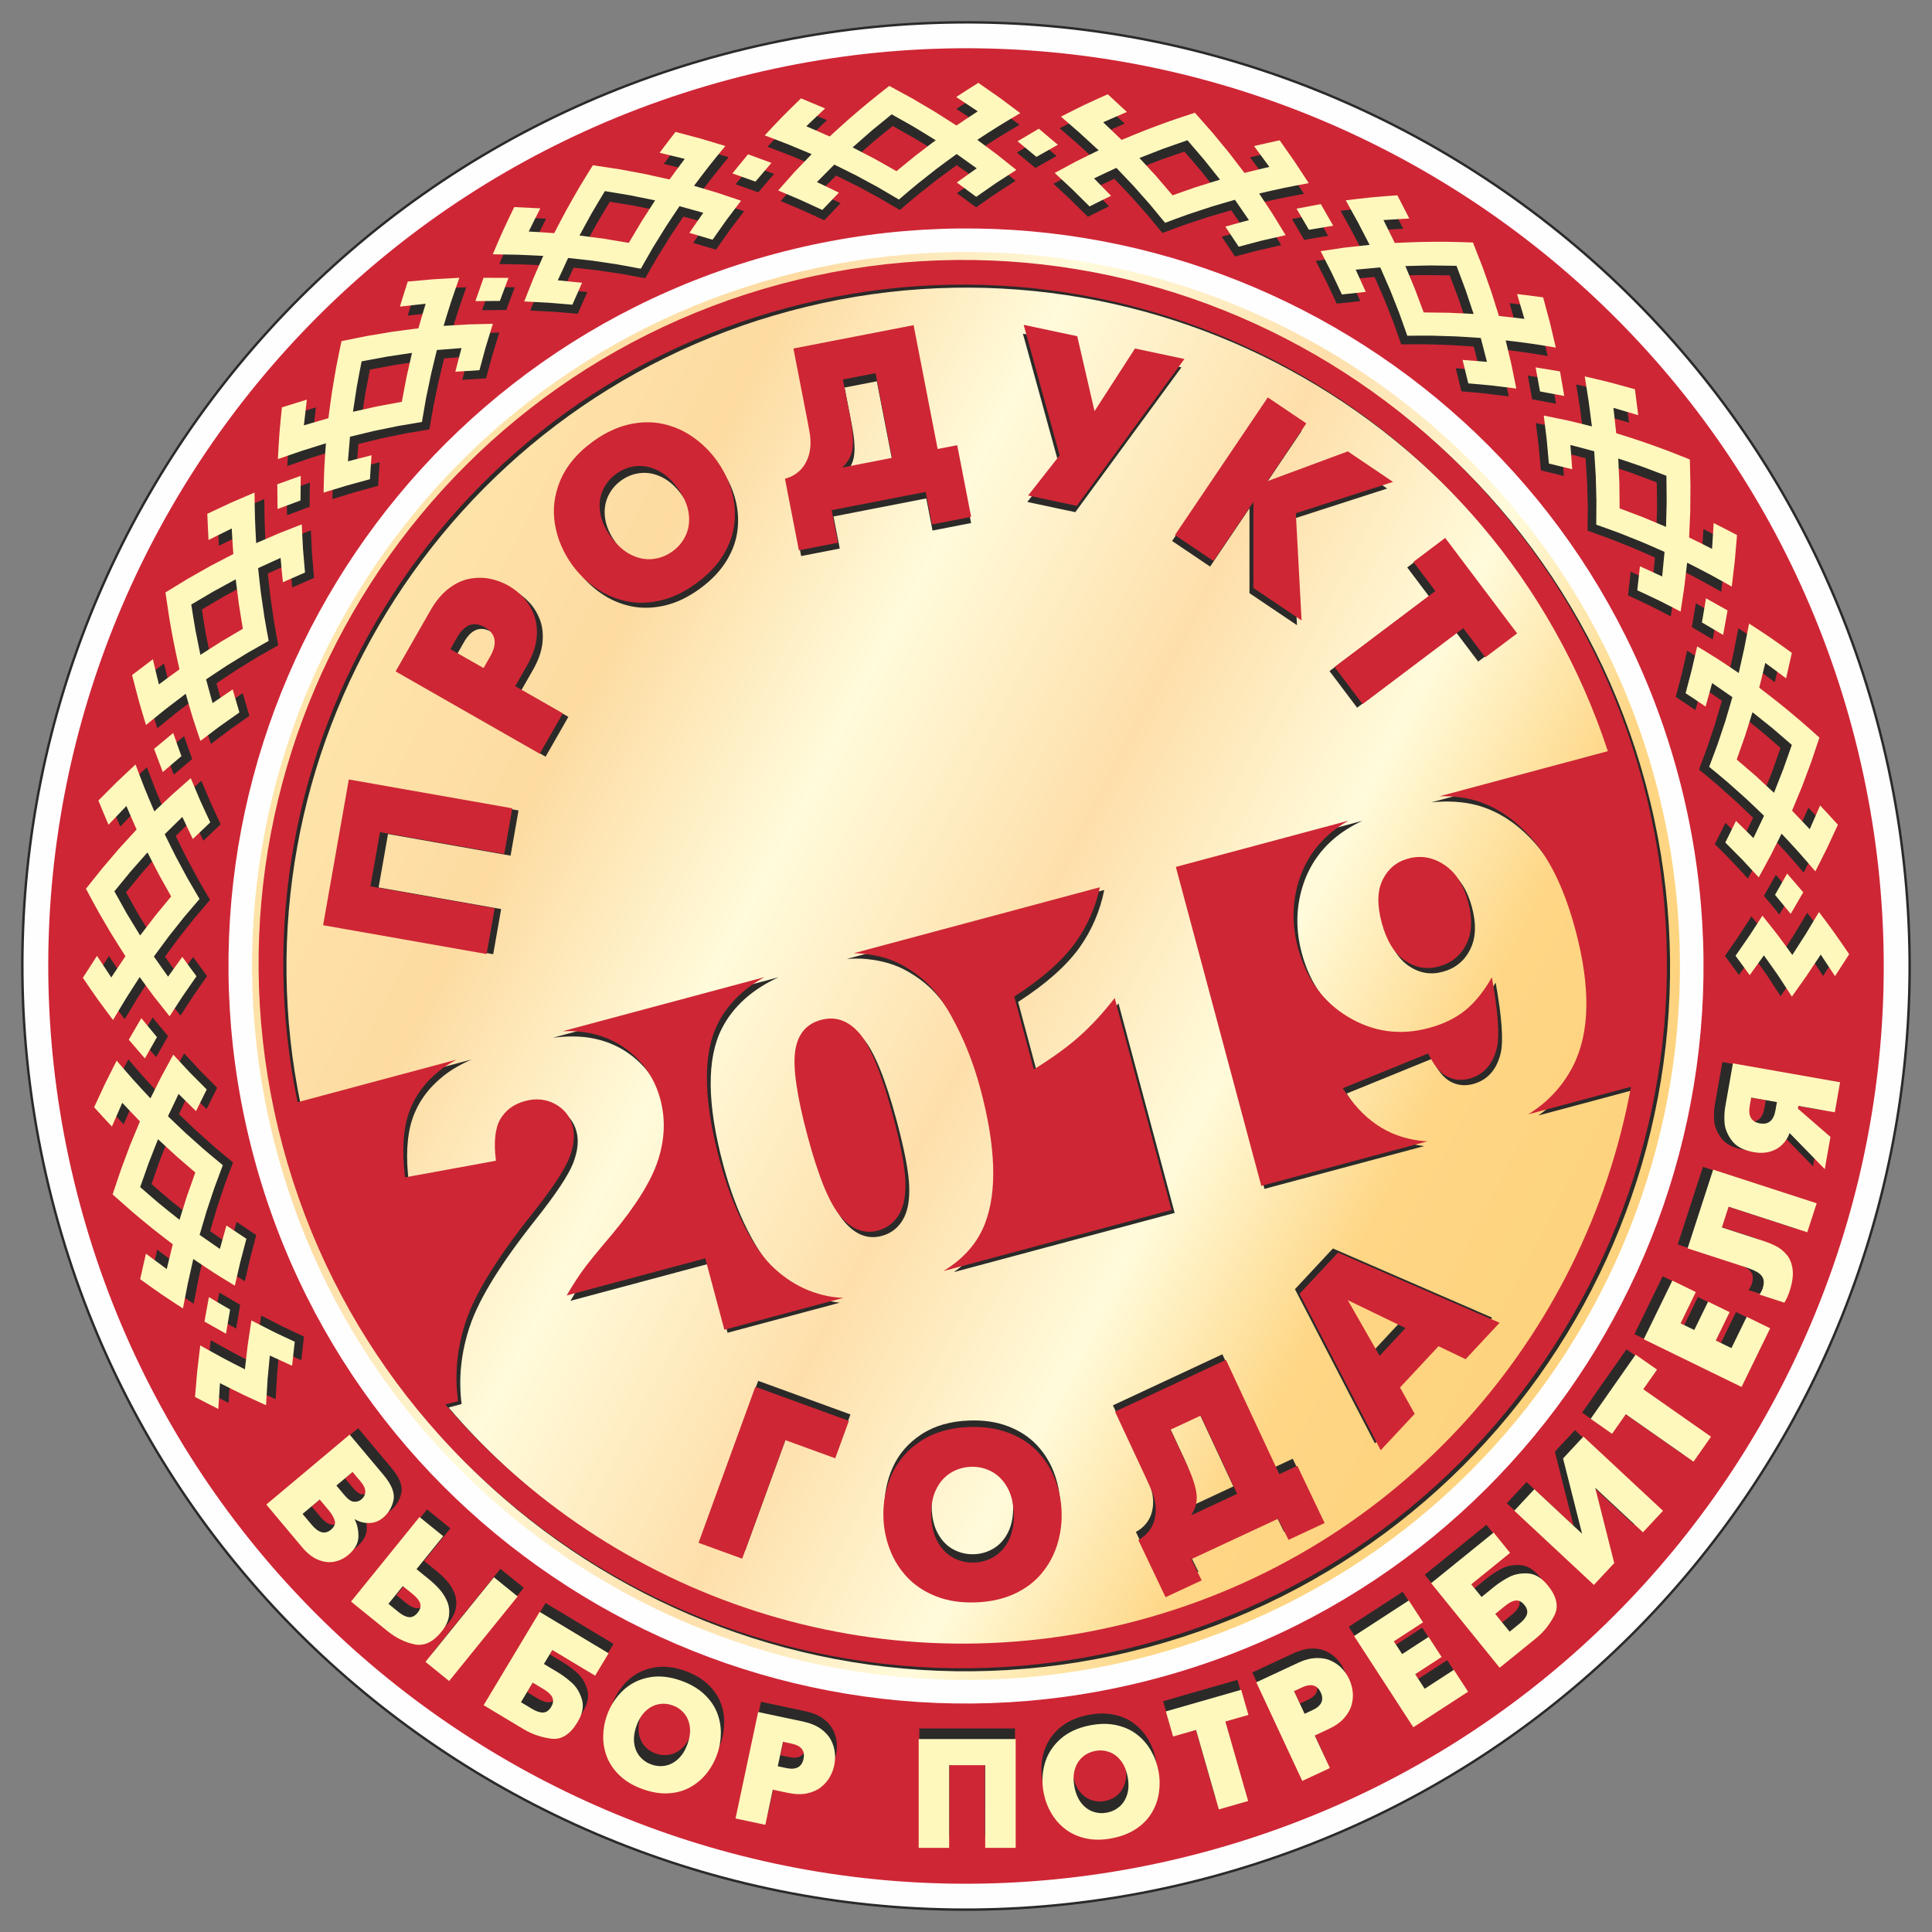 <svg width="82" height="82" viewBox="0 0 82 82" fill="none" xmlns="http://www.w3.org/2000/svg">
<rect x="0" y="0" width="82" height="82" fill="#808080" stroke="none"/>
<path fill-rule="evenodd" clip-rule="evenodd" d="M51.35 79.628C30.02 85.343 8.087 72.681 2.372 51.35C-3.343 30.02 9.319 8.087 30.65 2.372C51.98 -3.343 73.913 9.319 79.628 30.65C85.343 51.98 72.68 73.913 51.35 79.628Z" stroke="#2B2A29" stroke-width="0.205" stroke-miterlimit="22.926" stroke-linecap="round" stroke-linejoin="round"/>
<path fill-rule="evenodd" clip-rule="evenodd" d="M51.35 79.628C30.02 85.343 8.087 72.68 2.372 51.35C-3.343 30.02 9.319 8.087 30.65 2.372C51.98 -3.343 73.913 9.319 79.628 30.65C85.343 51.98 72.68 73.913 51.35 79.628Z" fill="#FEFEFE"/>
<path fill-rule="evenodd" clip-rule="evenodd" d="M33.159 11.736C49.318 7.406 65.934 16.999 70.263 33.158C74.593 49.317 65 65.933 48.841 70.263C32.682 74.592 16.067 64.999 11.737 48.84C7.407 32.681 17 16.066 33.159 11.736Z" fill="url(#paint0_linear)"/>
<path fill-rule="evenodd" clip-rule="evenodd" d="M30.921 3.384C51.692 -2.182 73.05 10.149 78.616 30.921C84.182 51.692 71.851 73.05 51.079 78.616C30.308 84.181 8.95 71.85 3.384 51.079C-2.181 30.308 10.15 8.95 30.921 3.384ZM32.9 10.77C49.593 6.297 66.757 16.207 71.23 32.9C75.703 49.593 65.793 66.757 49.1 71.23C32.408 75.702 15.243 65.793 10.771 49.1C6.298 32.407 16.208 15.243 32.9 10.77Z" fill="#CE2635"/>
<path d="M56.429 28.483L60.647 25.305L59.728 24.085L61.06 23.081L64.071 27.077L62.739 28.081L61.818 26.859L57.6 30.037L56.429 28.483ZM49.748 22.96L53.634 17.199L55.247 18.287L53.615 20.707L56.983 19.459L58.876 20.735L54.807 22.048L55.048 26.535L53.031 25.175L53.032 21.571L51.361 24.048L49.748 22.96ZM43.602 21.305L44.921 19.625L43.415 14.161L45.658 14.638L46.38 17.775L48.075 15.152L50.144 15.591L45.639 21.738L43.602 21.305ZM35.847 16.449L36.161 18.067C36.257 18.559 36.289 18.965 36.256 19.29C36.224 19.613 36.077 19.897 35.817 20.136L37.904 19.73L37.215 16.183L35.847 16.449ZM33.776 15.152L38.806 14.175L39.814 19.359L40.633 19.2L41.216 22.2L39.579 22.518L39.314 21.155L35.377 21.921L35.642 23.283L34.004 23.601L33.421 20.602C33.639 20.549 33.835 20.447 34.009 20.294C34.183 20.14 34.313 19.936 34.4 19.68C34.489 19.423 34.513 19.124 34.471 18.779C34.45 18.635 34.411 18.419 34.356 18.134L33.776 15.152ZM28.716 23.643C28.967 23.461 29.154 23.231 29.278 22.952C29.402 22.676 29.438 22.367 29.388 22.031C29.338 21.694 29.187 21.352 28.934 21.004C28.683 20.658 28.405 20.408 28.101 20.257C27.797 20.105 27.494 20.046 27.189 20.077C26.887 20.108 26.609 20.216 26.359 20.398C26.107 20.581 25.919 20.811 25.796 21.089C25.672 21.369 25.635 21.676 25.685 22.012C25.735 22.348 25.887 22.69 26.138 23.035C26.391 23.383 26.67 23.632 26.975 23.785C27.279 23.936 27.583 23.997 27.885 23.965C28.188 23.932 28.465 23.825 28.716 23.643ZM29.697 24.992C29.2 25.353 28.703 25.589 28.201 25.703C27.699 25.817 27.222 25.825 26.767 25.728C26.313 25.63 25.893 25.448 25.509 25.181C25.124 24.917 24.793 24.593 24.517 24.213C24.139 23.694 23.898 23.125 23.793 22.51C23.688 21.892 23.763 21.282 24.019 20.673C24.274 20.064 24.727 19.522 25.378 19.049C25.874 18.689 26.372 18.451 26.874 18.334C27.377 18.218 27.855 18.209 28.306 18.306C28.757 18.404 29.175 18.585 29.559 18.852C29.946 19.119 30.277 19.443 30.555 19.826C30.836 20.212 31.044 20.631 31.178 21.077C31.312 21.523 31.356 21.978 31.309 22.44C31.263 22.903 31.108 23.353 30.841 23.792C30.575 24.231 30.195 24.63 29.697 24.992ZM19.416 27.738L20.804 28.53L21.08 28.048C21.396 27.494 21.32 27.086 20.854 26.819C20.395 26.557 20.008 26.702 19.692 27.255L19.416 27.738ZM23.157 32.116L17.123 28.669L18.575 26.127C18.809 25.719 19.068 25.408 19.358 25.191C19.646 24.973 19.94 24.839 20.239 24.787C20.537 24.735 20.822 24.737 21.093 24.795C21.365 24.853 21.616 24.947 21.848 25.079C22.079 25.211 22.29 25.379 22.479 25.585C22.669 25.79 22.816 26.036 22.922 26.321C23.028 26.609 23.061 26.931 23.023 27.291C22.984 27.649 22.85 28.032 22.618 28.437L22.131 29.289L24.123 30.426L23.157 32.116ZM20.933 40.5L14.089 39.293L15.165 33.193L22.008 34.399L21.67 36.316L16.469 35.398L16.069 37.667L21.27 38.584L20.933 40.5Z" fill="#2B2A29"/>
<path d="M29.802 65.137L32.179 58.607L36.095 60.033L35.525 61.6L33.437 60.84L31.63 65.803L29.802 65.137ZM41.4 67.632C40.786 67.654 40.242 67.572 39.762 67.385C39.282 67.2 38.883 66.939 38.56 66.604C38.238 66.269 37.991 65.884 37.822 65.448C37.651 65.013 37.558 64.56 37.541 64.09C37.519 63.449 37.637 62.842 37.894 62.273C38.152 61.703 38.556 61.239 39.108 60.877C39.66 60.515 40.338 60.319 41.144 60.291C41.755 60.269 42.301 60.351 42.783 60.535C43.265 60.72 43.666 60.979 43.986 61.312C44.305 61.645 44.55 62.029 44.72 62.465C44.89 62.903 44.984 63.357 45.001 63.83C45.017 64.307 44.956 64.77 44.817 65.215C44.679 65.66 44.461 66.062 44.164 66.418C43.867 66.776 43.486 67.063 43.02 67.278C42.554 67.493 42.015 67.611 41.4 67.632ZM41.342 65.966C41.651 65.955 41.934 65.869 42.194 65.707C42.451 65.548 42.654 65.312 42.8 65.006C42.947 64.698 43.013 64.329 42.998 63.9C42.983 63.473 42.893 63.11 42.725 62.815C42.558 62.519 42.34 62.3 42.07 62.156C41.801 62.013 41.511 61.947 41.202 61.957C40.891 61.968 40.606 62.054 40.348 62.216C40.089 62.379 39.887 62.613 39.74 62.919C39.594 63.225 39.529 63.594 39.544 64.02C39.559 64.45 39.651 64.813 39.819 65.11C39.986 65.405 40.204 65.626 40.472 65.767C40.742 65.91 41.031 65.977 41.342 65.966ZM47.237 59.646L51.881 57.48L54.113 62.267L54.868 61.914L56.011 64.311L54.499 65.016L54.062 64.131L50.427 65.826L50.864 66.711L49.352 67.416L48.211 65.019C48.409 64.916 48.574 64.769 48.706 64.578C48.838 64.387 48.915 64.157 48.937 63.888C48.961 63.618 48.912 63.321 48.788 62.997C48.733 62.862 48.643 62.661 48.521 62.399L47.237 59.646ZM49.559 60.403L50.256 61.897C50.468 62.351 50.597 62.738 50.644 63.061C50.691 63.382 50.617 63.692 50.422 63.988L52.349 63.089L50.822 59.814L49.559 60.403ZM58.358 61.264L54.961 54.717L56.573 52.989L63.334 55.927L61.912 57.452L60.778 56.91L59.166 58.638L59.78 59.739L58.358 61.264ZM56.981 54.982L58.312 57.312L59.396 56.15L56.981 54.982Z" fill="#2B2A29"/>
<path fill-rule="evenodd" clip-rule="evenodd" d="M9.306 54.858C9.604 55.036 9.9 55.211 10.194 55.381C10.136 55.715 10.079 56.053 10.023 56.391C9.726 56.226 9.424 56.056 9.121 55.884C9.182 55.541 9.244 55.198 9.306 54.858ZM5.628 49.515C5.754 49.173 5.88 48.834 6.008 48.496C6.145 48.161 6.282 47.831 6.42 47.503C6.174 47.248 5.927 46.99 5.681 46.726C5.535 47.055 5.391 47.385 5.247 47.719C4.999 47.454 4.75 47.187 4.502 46.911C4.655 46.579 4.808 46.249 4.962 45.921C5.123 45.597 5.284 45.281 5.446 44.961C5.678 45.234 5.911 45.5 6.143 45.764C6.382 46.028 6.621 46.286 6.859 46.539C7.014 46.228 7.169 45.916 7.326 45.609C7.489 45.308 7.652 45.007 7.815 44.71C8.046 44.962 8.277 45.209 8.507 45.454C8.743 45.696 8.98 45.933 9.216 46.168C9.065 46.468 8.917 46.767 8.767 47.073C8.525 46.836 8.281 46.599 8.039 46.354C7.889 46.663 7.742 46.973 7.594 47.287C7.845 47.531 8.096 47.768 8.345 48.003C8.601 48.235 8.856 48.463 9.111 48.687C9.371 48.908 9.632 49.124 9.89 49.336C9.771 49.649 9.652 49.966 9.536 50.287C9.427 50.608 9.319 50.933 9.212 51.258C9.113 51.588 9.015 51.921 8.918 52.254C9.202 52.454 9.485 52.649 9.766 52.842C9.856 52.513 9.948 52.184 10.042 51.86C10.321 52.051 10.6 52.236 10.877 52.419C10.79 52.742 10.704 53.068 10.62 53.394C10.543 53.72 10.468 54.05 10.393 54.38C10.104 54.206 9.813 54.026 9.521 53.843C9.233 53.655 8.944 53.462 8.653 53.264C8.575 53.605 8.498 53.947 8.422 54.294C8.354 54.638 8.286 54.985 8.22 55.334C7.923 55.142 7.625 54.945 7.323 54.742C7.027 54.536 6.73 54.324 6.429 54.107C6.509 53.75 6.59 53.396 6.671 53.041C6.963 53.259 7.253 53.476 7.541 53.686C7.624 53.337 7.709 52.991 7.794 52.648C7.511 52.432 7.228 52.213 6.943 51.987C6.664 51.761 6.384 51.53 6.103 51.292C5.828 51.053 5.552 50.809 5.276 50.56C5.392 50.21 5.51 49.862 5.628 49.515ZM8.738 49.643C8.476 49.419 8.213 49.194 7.95 48.964C7.693 48.729 7.435 48.492 7.176 48.249C7.046 48.578 6.917 48.907 6.788 49.239C6.668 49.577 6.549 49.914 6.43 50.254C6.703 50.494 6.975 50.727 7.247 50.958C7.525 51.184 7.802 51.405 8.077 51.623C8.181 51.288 8.286 50.953 8.391 50.621C8.506 50.293 8.621 49.966 8.738 49.643ZM44.845 6.622C44.541 6.79 44.242 6.959 43.948 7.129C43.687 6.912 43.424 6.694 43.158 6.476C43.45 6.301 43.748 6.124 44.048 5.948C44.315 6.172 44.581 6.398 44.845 6.622ZM51.311 6.107C51.544 6.388 51.774 6.667 52.003 6.947C52.224 7.232 52.441 7.516 52.657 7.799C53.001 7.714 53.348 7.629 53.699 7.548C53.488 7.257 53.273 6.967 53.057 6.676C53.41 6.593 53.766 6.511 54.129 6.434C54.34 6.733 54.549 7.03 54.756 7.328C54.956 7.629 55.15 7.927 55.346 8.227C54.993 8.291 54.647 8.361 54.302 8.429C53.954 8.504 53.611 8.582 53.272 8.662C53.465 8.952 53.657 9.242 53.844 9.531C54.024 9.823 54.203 10.114 54.379 10.405C54.044 10.478 53.715 10.555 53.388 10.631C53.06 10.715 52.737 10.801 52.416 10.888C52.231 10.608 52.046 10.33 51.856 10.048C52.182 9.956 52.51 9.863 52.843 9.776C52.65 9.492 52.456 9.21 52.257 8.924C51.92 9.019 51.59 9.118 51.261 9.217C50.932 9.323 50.608 9.43 50.287 9.538C49.965 9.653 49.647 9.771 49.335 9.888C49.123 9.629 48.908 9.367 48.688 9.106C48.465 8.851 48.237 8.595 48.009 8.34C47.773 8.089 47.533 7.838 47.294 7.588C46.978 7.734 46.668 7.881 46.36 8.028C46.6 8.271 46.839 8.514 47.073 8.757C46.768 8.904 46.468 9.053 46.172 9.201C45.934 8.965 45.696 8.728 45.455 8.492C45.212 8.262 44.964 8.031 44.715 7.801C45.01 7.639 45.311 7.477 45.616 7.315C45.923 7.16 46.234 7.006 46.552 6.853C46.295 6.615 46.037 6.377 45.775 6.138C45.511 5.907 45.244 5.674 44.975 5.443C45.29 5.281 45.61 5.122 45.936 4.962C46.263 4.809 46.595 4.657 46.933 4.506C47.203 4.753 47.469 5 47.735 5.248C47.401 5.391 47.068 5.534 46.742 5.679C47.002 5.925 47.26 6.172 47.515 6.418C47.843 6.28 48.174 6.144 48.512 6.01C48.847 5.881 49.188 5.755 49.534 5.631C49.879 5.512 50.227 5.395 50.582 5.28C50.827 5.556 51.069 5.831 51.311 6.107ZM49.645 8.737C49.97 8.622 50.296 8.507 50.627 8.394C50.959 8.289 51.294 8.184 51.632 8.081C51.413 7.805 51.193 7.528 50.97 7.25C50.738 6.977 50.505 6.706 50.27 6.432C49.926 6.549 49.587 6.668 49.251 6.788C48.916 6.915 48.587 7.045 48.261 7.175C48.499 7.432 48.736 7.69 48.971 7.948C49.198 8.211 49.424 8.474 49.645 8.737ZM75.522 38.816C75.304 38.546 75.085 38.281 74.867 38.02C75.036 37.726 75.205 37.429 75.373 37.13C75.597 37.386 75.822 37.649 76.047 37.915C75.873 38.216 75.697 38.517 75.522 38.816ZM74.994 41.392C74.797 41.108 74.598 40.829 74.401 40.552C74.203 40.831 74.005 41.108 73.806 41.381C73.608 41.106 73.41 40.837 73.212 40.571C73.404 40.296 73.596 40.02 73.787 39.742C73.971 39.462 74.155 39.177 74.338 38.893C74.549 39.154 74.761 39.423 74.973 39.695C75.18 39.971 75.385 40.251 75.591 40.537C75.781 40.243 75.971 39.947 76.16 39.647C76.342 39.348 76.525 39.045 76.706 38.739C76.92 39.022 77.133 39.308 77.347 39.602C77.554 39.898 77.761 40.198 77.969 40.505C77.772 40.813 77.575 41.119 77.377 41.424C77.178 41.119 76.98 40.816 76.78 40.52C76.583 40.82 76.385 41.116 76.187 41.41L75.573 42.278L75.571 42.276L75.57 42.278L74.994 41.392ZM13.151 20.481C13.145 20.828 13.142 21.171 13.142 21.511C12.823 21.628 12.503 21.747 12.181 21.868C12.175 21.528 12.172 21.182 12.17 20.834C12.497 20.715 12.825 20.597 13.151 20.481ZM15.938 14.624C16.298 14.562 16.655 14.502 17.012 14.444C17.37 14.395 17.724 14.349 18.077 14.304C18.175 13.964 18.275 13.62 18.381 13.275C18.022 13.313 17.665 13.354 17.304 13.395C17.409 13.048 17.516 12.699 17.631 12.347C17.995 12.313 18.357 12.28 18.718 12.25C19.079 12.227 19.434 12.208 19.792 12.189C19.671 12.527 19.558 12.861 19.445 13.195C19.335 13.533 19.231 13.869 19.131 14.203C19.479 14.18 19.826 14.159 20.17 14.141C20.513 14.132 20.854 14.123 21.194 14.116C21.09 14.442 20.992 14.765 20.895 15.086C20.804 15.412 20.717 15.736 20.631 16.057C20.297 16.077 19.963 16.098 19.623 16.122C19.708 15.793 19.791 15.463 19.881 15.131C19.539 15.156 19.198 15.183 18.851 15.212C18.765 15.552 18.686 15.887 18.607 16.221C18.534 16.559 18.464 16.894 18.398 17.226C18.336 17.562 18.279 17.896 18.225 18.225C17.894 18.279 17.56 18.334 17.224 18.394C16.891 18.46 16.556 18.53 16.221 18.599C15.886 18.679 15.549 18.76 15.212 18.843C15.181 19.189 15.153 19.531 15.126 19.871C15.457 19.785 15.787 19.7 16.115 19.619C16.089 19.957 16.068 20.29 16.049 20.621C15.725 20.708 15.4 20.797 15.076 20.887C14.755 20.983 14.431 21.083 14.108 21.183C14.114 20.846 14.125 20.504 14.137 20.16C14.156 19.816 14.179 19.47 14.205 19.118C13.871 19.221 13.535 19.326 13.197 19.433C12.866 19.546 12.53 19.661 12.195 19.778C12.213 19.424 12.234 19.068 12.259 18.705C12.29 18.346 12.325 17.983 12.363 17.614C12.711 17.504 13.059 17.397 13.406 17.29C13.363 17.652 13.321 18.012 13.284 18.366C13.627 18.264 13.969 18.164 14.309 18.066C14.354 17.713 14.402 17.358 14.455 16.999C14.511 16.644 14.572 16.286 14.637 15.924C14.707 15.566 14.78 15.206 14.857 14.841C15.219 14.767 15.578 14.695 15.938 14.624ZM17.383 17.381C17.446 17.042 17.509 16.702 17.577 16.359C17.652 16.02 17.729 15.677 17.809 15.332C17.46 15.383 17.11 15.436 16.758 15.491C16.405 15.555 16.054 15.62 15.7 15.688C15.629 16.044 15.562 16.397 15.498 16.748C15.441 17.101 15.389 17.451 15.338 17.799C15.68 17.721 16.022 17.645 16.362 17.57C16.704 17.505 17.045 17.441 17.383 17.381ZM66.042 17.136C65.701 17.07 65.364 17.007 65.029 16.948C64.969 16.614 64.907 16.277 64.844 15.94C65.18 15.993 65.522 16.05 65.865 16.108C65.926 16.451 65.984 16.795 66.042 17.136ZM71.326 20.898C71.324 21.263 71.322 21.625 71.317 21.986C71.303 22.347 71.287 22.704 71.27 23.06C71.588 23.215 71.909 23.373 72.23 23.537C72.255 23.178 72.277 22.818 72.299 22.456C72.622 22.62 72.948 22.786 73.275 22.96C73.245 23.325 73.214 23.686 73.181 24.048C73.141 24.407 73.098 24.76 73.055 25.116C72.743 24.938 72.433 24.768 72.125 24.599C71.811 24.433 71.498 24.272 71.187 24.116C71.148 24.461 71.109 24.808 71.066 25.149C71.017 25.488 70.966 25.826 70.914 26.162C70.611 26.003 70.31 25.851 70.01 25.699C69.705 25.552 69.401 25.41 69.099 25.271C69.138 24.937 69.175 24.605 69.211 24.267C69.52 24.407 69.83 24.546 70.142 24.693C70.177 24.352 70.209 24.01 70.241 23.664C69.922 23.52 69.605 23.384 69.29 23.248C68.97 23.118 68.652 22.991 68.337 22.868C68.016 22.749 67.697 22.635 67.382 22.524C67.387 22.19 67.39 21.851 67.39 21.509C67.383 21.17 67.372 20.828 67.362 20.486C67.342 20.142 67.32 19.796 67.297 19.45C66.962 19.359 66.63 19.273 66.3 19.187C66.327 19.527 66.353 19.867 66.376 20.204C66.048 20.12 65.724 20.041 65.401 19.965C65.371 19.631 65.341 19.296 65.308 18.961C65.269 18.628 65.227 18.292 65.185 17.956C65.515 18.021 65.85 18.091 66.187 18.163C66.522 18.241 66.86 18.324 67.201 18.41C67.157 18.063 67.113 17.715 67.066 17.363C67.013 17.017 66.957 16.667 66.9 16.317C67.245 16.395 67.593 16.478 67.945 16.566C68.294 16.658 68.646 16.756 69.002 16.857C69.05 17.22 69.095 17.581 69.14 17.941C68.791 17.836 68.444 17.732 68.102 17.633C68.143 17.989 68.182 18.343 68.219 18.695C68.558 18.802 68.9 18.91 69.245 19.025C69.584 19.142 69.926 19.264 70.272 19.391C70.612 19.521 70.954 19.656 71.3 19.796C71.31 20.165 71.319 20.531 71.326 20.898ZM68.36 21.841C68.683 21.963 69.007 22.084 69.332 22.21C69.654 22.343 69.978 22.478 70.304 22.617C70.314 22.264 70.323 21.911 70.33 21.555C70.328 21.196 70.325 20.839 70.32 20.478C69.981 20.346 69.645 20.22 69.311 20.096C68.973 19.978 68.637 19.866 68.304 19.755C68.32 20.105 68.337 20.456 68.351 20.804C68.356 21.151 68.359 21.498 68.36 21.841ZM21.848 12.193C21.724 12.517 21.604 12.839 21.487 13.158C21.148 13.159 20.806 13.162 20.462 13.165C20.573 12.844 20.688 12.517 20.805 12.189C21.153 12.189 21.502 12.191 21.848 12.193ZM26.471 7.643C26.83 7.708 27.186 7.773 27.541 7.841C27.894 7.917 28.242 7.995 28.59 8.074C28.798 7.787 29.009 7.499 29.227 7.211C28.877 7.124 28.527 7.04 28.174 6.956C28.391 6.665 28.611 6.374 28.839 6.082C29.193 6.175 29.544 6.268 29.895 6.363C30.242 6.465 30.581 6.569 30.924 6.673C30.696 6.949 30.474 7.225 30.255 7.499C30.036 7.78 29.823 8.06 29.615 8.339C29.949 8.437 30.283 8.536 30.612 8.637C30.937 8.745 31.262 8.853 31.583 8.963C31.374 9.234 31.172 9.504 30.97 9.773C30.773 10.048 30.58 10.322 30.39 10.595C30.069 10.499 29.748 10.405 29.421 10.311C29.613 10.031 29.803 9.749 30.002 9.468C29.672 9.375 29.342 9.283 29.006 9.192C28.809 9.481 28.62 9.77 28.432 10.056C28.247 10.349 28.067 10.64 27.892 10.929C27.718 11.224 27.551 11.518 27.387 11.809C27.059 11.746 26.726 11.685 26.389 11.626C26.054 11.574 25.715 11.524 25.377 11.475C25.035 11.435 24.689 11.397 24.345 11.359C24.197 11.673 24.054 11.986 23.913 12.296C24.253 12.328 24.592 12.361 24.928 12.397C24.788 12.706 24.654 13.012 24.523 13.316C24.189 13.287 23.854 13.259 23.518 13.233C23.183 13.213 22.845 13.197 22.507 13.18C22.628 12.866 22.755 12.548 22.884 12.229C23.02 11.912 23.16 11.595 23.305 11.273C22.955 11.256 22.604 11.239 22.249 11.225C21.899 11.217 21.545 11.21 21.19 11.206C21.328 10.88 21.47 10.552 21.617 10.22C21.769 9.892 21.926 9.563 22.088 9.23C22.453 9.246 22.816 9.264 23.179 9.283C23.015 9.608 22.852 9.931 22.695 10.252C23.053 10.273 23.409 10.296 23.762 10.321C23.925 10.004 24.091 9.687 24.264 9.367C24.438 9.053 24.618 8.738 24.803 8.42C24.991 8.107 25.183 7.793 25.381 7.477C25.746 7.532 26.108 7.587 26.471 7.643ZM26.885 10.728C27.06 10.431 27.235 10.133 27.417 9.834C27.603 9.54 27.793 9.245 27.986 8.948C27.64 8.877 27.294 8.807 26.944 8.738C26.591 8.678 26.238 8.619 25.882 8.561C25.694 8.871 25.511 9.18 25.331 9.488C25.156 9.801 24.987 10.112 24.82 10.421C25.168 10.465 25.516 10.51 25.861 10.556C26.204 10.612 26.546 10.669 26.885 10.728ZM32.855 7.38C32.628 7.642 32.405 7.903 32.186 8.163C31.866 8.048 31.544 7.934 31.221 7.82C31.435 7.555 31.654 7.288 31.877 7.02C32.204 7.139 32.531 7.26 32.855 7.38ZM38.755 4.685C39.071 4.869 39.383 5.052 39.693 5.237C39.999 5.43 40.3 5.622 40.599 5.815C40.893 5.617 41.191 5.418 41.493 5.222C41.194 5.02 40.894 4.822 40.591 4.622C40.894 4.423 41.201 4.225 41.515 4.029C41.816 4.237 42.114 4.444 42.411 4.654C42.702 4.868 42.986 5.082 43.272 5.297C42.963 5.478 42.661 5.661 42.36 5.844C42.059 6.033 41.763 6.224 41.472 6.415C41.752 6.621 42.032 6.828 42.307 7.035C42.576 7.248 42.843 7.461 43.108 7.674C42.819 7.857 42.536 8.042 42.255 8.226C41.975 8.416 41.701 8.608 41.429 8.8C41.16 8.6 40.89 8.401 40.615 8.201C40.891 8.004 41.166 7.805 41.45 7.608C41.172 7.408 40.892 7.209 40.608 7.008C40.324 7.213 40.047 7.419 39.772 7.624C39.499 7.836 39.231 8.047 38.967 8.259C38.703 8.477 38.445 8.696 38.192 8.914C37.904 8.742 37.612 8.57 37.316 8.4C37.019 8.237 36.718 8.074 36.417 7.912C36.109 7.758 35.798 7.603 35.487 7.45C35.24 7.695 34.999 7.939 34.76 8.183C35.069 8.329 35.376 8.476 35.679 8.625C35.443 8.867 35.212 9.109 34.984 9.35C34.681 9.209 34.375 9.068 34.069 8.928C33.761 8.795 33.449 8.664 33.137 8.533C33.358 8.279 33.586 8.024 33.817 7.768C34.053 7.517 34.293 7.266 34.539 7.014C34.216 6.878 33.892 6.742 33.564 6.607C33.237 6.48 32.907 6.353 32.575 6.228C32.816 5.968 33.061 5.709 33.313 5.447C33.568 5.191 33.828 4.935 34.094 4.677C34.432 4.817 34.767 4.958 35.102 5.1C34.836 5.349 34.572 5.598 34.316 5.846C34.645 5.987 34.971 6.131 35.294 6.275C35.556 6.034 35.82 5.792 36.092 5.551C36.363 5.315 36.64 5.08 36.923 4.845C37.206 4.615 37.494 4.386 37.788 4.157C38.112 4.333 38.434 4.508 38.755 4.685ZM38.089 7.726C38.356 7.507 38.622 7.287 38.895 7.068C39.171 6.856 39.45 6.643 39.733 6.43C39.432 6.245 39.13 6.061 38.826 5.876C38.514 5.699 38.203 5.523 37.889 5.347C37.605 5.574 37.328 5.801 37.053 6.029C36.782 6.263 36.517 6.498 36.254 6.731C36.566 6.892 36.877 7.053 37.186 7.215C37.489 7.384 37.792 7.554 38.089 7.726ZM56.37 10.01C56.028 10.065 55.689 10.121 55.354 10.18C55.184 9.886 55.01 9.592 54.836 9.296C55.17 9.231 55.51 9.167 55.853 9.105C56.026 9.406 56.199 9.71 56.37 10.01ZM62.623 11.738C62.745 12.082 62.867 12.422 62.986 12.764C63.096 13.108 63.203 13.448 63.309 13.789C63.661 13.826 64.017 13.865 64.374 13.909C64.275 13.562 64.173 13.217 64.069 12.869C64.429 12.912 64.792 12.957 65.159 13.009C65.255 13.362 65.35 13.713 65.443 14.064C65.528 14.415 65.608 14.761 65.689 15.11C65.336 15.05 64.987 14.996 64.639 14.943C64.286 14.894 63.938 14.85 63.592 14.809C63.674 15.147 63.755 15.486 63.832 15.821C63.901 16.157 63.969 16.492 64.035 16.825C63.696 16.78 63.361 16.74 63.027 16.7C62.691 16.666 62.357 16.637 62.026 16.609C61.948 16.282 61.869 15.957 61.787 15.627C62.125 15.653 62.464 15.678 62.808 15.709C62.723 15.377 62.637 15.045 62.548 14.709C62.199 14.683 61.855 14.663 61.513 14.643C61.167 14.63 60.825 14.619 60.487 14.612C60.145 14.609 59.806 14.611 59.473 14.615C59.363 14.299 59.25 13.98 59.133 13.659C59.01 13.343 58.883 13.025 58.757 12.707C58.62 12.39 58.481 12.072 58.341 11.755C57.995 11.784 57.653 11.817 57.314 11.849C57.456 12.16 57.597 12.47 57.734 12.779C57.397 12.813 57.065 12.85 56.735 12.888C56.593 12.584 56.45 12.28 56.305 11.976C56.154 11.676 56 11.375 55.846 11.074C56.178 11.022 56.516 10.973 56.858 10.925C57.2 10.884 57.545 10.847 57.895 10.812C57.736 10.5 57.575 10.188 57.41 9.873C57.241 9.566 57.07 9.256 56.896 8.947C57.248 8.903 57.602 8.862 57.964 8.824C58.323 8.791 58.687 8.762 59.057 8.736C59.226 9.06 59.391 9.384 59.557 9.708C59.193 9.728 58.831 9.748 58.475 9.773C58.636 10.093 58.794 10.413 58.949 10.731C59.305 10.714 59.663 10.7 60.026 10.69C60.385 10.683 60.748 10.681 61.116 10.682C61.481 10.689 61.848 10.698 62.221 10.711C62.356 11.055 62.49 11.396 62.623 11.738ZM60.158 13.639C60.503 13.643 60.848 13.646 61.198 13.653C61.545 13.668 61.896 13.684 62.25 13.703C62.139 13.368 62.026 13.033 61.911 12.695C61.786 12.36 61.661 12.025 61.533 11.688C61.17 11.68 60.811 11.676 60.454 11.674C60.096 11.678 59.742 11.688 59.392 11.698C59.527 12.021 59.662 12.345 59.794 12.667C59.918 12.992 60.04 13.316 60.158 13.639ZM7.813 31.243C7.926 31.571 8.04 31.895 8.157 32.214C7.897 32.433 7.637 32.655 7.376 32.878C7.254 32.561 7.133 32.237 7.011 31.91C7.278 31.686 7.547 31.464 7.813 31.243ZM8.429 24.786C8.746 24.605 9.061 24.426 9.376 24.25C9.696 24.081 10.012 23.917 10.329 23.754C10.305 23.401 10.281 23.043 10.263 22.684C9.939 22.842 9.617 23.002 9.292 23.165C9.272 22.803 9.253 22.438 9.24 22.068C9.571 21.911 9.9 21.757 10.23 21.605C10.561 21.46 10.887 21.321 11.217 21.18C11.219 21.539 11.227 21.892 11.235 22.244C11.248 22.599 11.265 22.95 11.285 23.298C11.604 23.159 11.924 23.019 12.24 22.886C12.559 22.759 12.877 22.634 13.194 22.511C13.208 22.853 13.226 23.19 13.245 23.526C13.27 23.863 13.299 24.197 13.329 24.528C13.021 24.661 12.715 24.795 12.404 24.933C12.371 24.596 12.336 24.257 12.308 23.914C11.995 24.055 11.683 24.197 11.367 24.343C11.402 24.691 11.443 25.034 11.483 25.374C11.53 25.717 11.579 26.055 11.63 26.39C11.687 26.727 11.748 27.06 11.809 27.388C11.517 27.551 11.222 27.718 10.926 27.889C10.637 28.065 10.346 28.245 10.054 28.425C9.767 28.614 9.478 28.806 9.189 28.999C9.278 29.335 9.37 29.666 9.46 29.994C9.741 29.8 10.023 29.608 10.303 29.419C10.395 29.745 10.489 30.066 10.584 30.384C10.309 30.577 10.034 30.77 9.76 30.966C9.492 31.166 9.222 31.371 8.952 31.575C8.843 31.257 8.736 30.932 8.63 30.604C8.53 30.275 8.433 29.941 8.337 29.602C8.058 29.813 7.779 30.026 7.498 30.243C7.225 30.462 6.949 30.685 6.675 30.91C6.57 30.571 6.468 30.229 6.368 29.88C6.273 29.532 6.182 29.178 6.092 28.819C6.382 28.596 6.672 28.377 6.962 28.158C7.045 28.512 7.128 28.865 7.214 29.211C7.501 28.997 7.789 28.786 8.075 28.578C7.997 28.231 7.92 27.881 7.847 27.525C7.779 27.173 7.714 26.815 7.651 26.453C7.594 26.093 7.54 25.729 7.488 25.36C7.802 25.167 8.115 24.976 8.429 24.786ZM10.729 26.883C10.673 26.543 10.616 26.202 10.562 25.856C10.517 25.512 10.472 25.163 10.429 24.812C10.118 24.979 9.808 25.148 9.496 25.32C9.186 25.501 8.878 25.683 8.569 25.867C8.624 26.227 8.682 26.58 8.742 26.932C8.809 27.284 8.88 27.631 8.95 27.975C9.245 27.785 9.541 27.596 9.835 27.41C10.134 27.232 10.432 27.055 10.729 26.883ZM6.478 43.182C6.696 43.452 6.914 43.717 7.133 43.977C6.964 44.272 6.795 44.569 6.627 44.868C6.404 44.611 6.178 44.349 5.953 44.083C6.127 43.782 6.303 43.48 6.478 43.182ZM4.848 36.903C5.084 36.625 5.319 36.35 5.555 36.076C5.798 35.808 6.039 35.545 6.281 35.284C6.137 34.961 5.993 34.633 5.852 34.301C5.602 34.56 5.354 34.821 5.105 35.085C4.962 34.752 4.82 34.415 4.681 34.072C4.938 33.812 5.194 33.554 5.452 33.298C5.714 33.049 5.973 32.806 6.235 32.561C6.36 32.898 6.488 33.227 6.616 33.555C6.749 33.885 6.886 34.209 7.023 34.528C7.275 34.288 7.528 34.048 7.78 33.814C8.036 33.586 8.292 33.36 8.547 33.136C8.678 33.453 8.81 33.763 8.943 34.072C9.082 34.38 9.223 34.684 9.365 34.985C9.121 35.216 8.879 35.446 8.634 35.682C8.487 35.377 8.339 35.071 8.195 34.758C7.949 34.997 7.705 35.238 7.458 35.482C7.61 35.798 7.765 36.106 7.919 36.412C8.08 36.718 8.242 37.019 8.405 37.316C8.574 37.614 8.745 37.906 8.915 38.193C8.696 38.446 8.476 38.704 8.256 38.966C8.044 39.23 7.832 39.498 7.62 39.767C7.414 40.044 7.209 40.323 7.004 40.603C7.202 40.888 7.401 41.167 7.599 41.445C7.796 41.167 7.995 40.889 8.194 40.617C8.392 40.892 8.59 41.161 8.788 41.427C8.596 41.702 8.404 41.978 8.213 42.256C8.029 42.536 7.845 42.82 7.662 43.104C7.45 42.843 7.239 42.574 7.027 42.302C6.82 42.027 6.615 41.746 6.409 41.461C6.219 41.755 6.029 42.05 5.84 42.35C5.658 42.649 5.475 42.953 5.294 43.258C5.08 42.976 4.867 42.689 4.654 42.395C4.446 42.1 4.239 41.799 4.031 41.493C4.227 41.184 4.425 40.879 4.623 40.574C4.822 40.879 5.02 41.181 5.22 41.477C5.417 41.178 5.615 40.882 5.813 40.588C5.621 40.289 5.429 39.986 5.238 39.676C5.053 39.369 4.87 39.055 4.687 38.736C4.51 38.417 4.335 38.094 4.16 37.765C4.389 37.476 4.618 37.19 4.848 36.903ZM7.727 38.087C7.558 37.787 7.387 37.486 7.219 37.18C7.058 36.871 6.897 36.56 6.736 36.244C6.502 36.508 6.268 36.773 6.033 37.041C5.805 37.317 5.577 37.593 5.349 37.872C5.524 38.191 5.7 38.504 5.876 38.813C6.06 39.121 6.245 39.423 6.429 39.722C6.641 39.443 6.854 39.164 7.067 38.888C7.286 38.619 7.507 38.351 7.727 38.087ZM72.694 27.14C72.396 26.962 72.1 26.787 71.806 26.617C71.864 26.282 71.921 25.945 71.977 25.607C72.274 25.771 72.576 25.941 72.879 26.114C72.818 26.456 72.755 26.8 72.694 27.14ZM76.372 32.483C76.246 32.825 76.12 33.164 75.991 33.502C75.855 33.836 75.718 34.166 75.58 34.495C75.826 34.749 76.073 35.008 76.319 35.272C76.465 34.942 76.609 34.612 76.753 34.279C77.001 34.544 77.25 34.811 77.498 35.086C77.345 35.419 77.192 35.748 77.038 36.077C76.877 36.401 76.716 36.717 76.554 37.037C76.322 36.764 76.089 36.498 75.857 36.234C75.618 35.969 75.379 35.712 75.141 35.458C74.986 35.77 74.831 36.082 74.674 36.388C74.511 36.69 74.348 36.99 74.184 37.288C73.954 37.035 73.723 36.789 73.493 36.544C73.257 36.301 73.02 36.064 72.784 35.83C72.935 35.53 73.083 35.23 73.233 34.925C73.475 35.162 73.719 35.399 73.961 35.644C74.111 35.335 74.258 35.025 74.406 34.71C74.155 34.466 73.904 34.23 73.655 33.994C73.398 33.762 73.143 33.535 72.889 33.311C72.629 33.089 72.368 32.873 72.11 32.662C72.229 32.349 72.347 32.032 72.464 31.71C72.573 31.39 72.681 31.065 72.788 30.74C72.887 30.41 72.985 30.076 73.082 29.744C72.798 29.543 72.515 29.349 72.234 29.155C72.144 29.485 72.052 29.813 71.958 30.137C71.678 29.946 71.4 29.761 71.123 29.579C71.21 29.255 71.296 28.93 71.38 28.604C71.457 28.278 71.532 27.948 71.607 27.618C71.895 27.791 72.186 27.971 72.479 28.154C72.767 28.343 73.055 28.536 73.347 28.734C73.424 28.393 73.502 28.05 73.578 27.703C73.646 27.36 73.714 27.012 73.78 26.663C74.077 26.856 74.375 27.052 74.677 27.255C74.973 27.461 75.27 27.674 75.571 27.891C75.491 28.247 75.41 28.602 75.329 28.956C75.037 28.738 74.747 28.521 74.459 28.312C74.376 28.66 74.291 29.007 74.205 29.35C74.489 29.566 74.772 29.784 75.057 30.01C75.336 30.236 75.616 30.468 75.897 30.706C76.172 30.945 76.447 31.188 76.724 31.437C76.608 31.788 76.49 32.135 76.372 32.483ZM73.262 32.355C73.524 32.579 73.787 32.803 74.05 33.033C74.307 33.268 74.565 33.506 74.824 33.748C74.954 33.42 75.083 33.091 75.212 32.759C75.332 32.421 75.451 32.084 75.57 31.744C75.297 31.504 75.025 31.27 74.753 31.039C74.475 30.813 74.198 30.593 73.923 30.375C73.819 30.709 73.714 31.044 73.609 31.376C73.494 31.705 73.379 32.032 73.262 32.355ZM10.73 58.941L10.73 58.938C10.412 58.783 10.091 58.624 9.77 58.46C9.745 58.82 9.723 59.179 9.701 59.542C9.378 59.378 9.052 59.212 8.725 59.038C8.755 58.673 8.786 58.311 8.819 57.95C8.859 57.59 8.902 57.238 8.945 56.882C9.257 57.059 9.567 57.229 9.875 57.398C10.189 57.565 10.502 57.726 10.813 57.882C10.852 57.536 10.891 57.19 10.934 56.849C10.983 56.509 11.034 56.171 11.086 55.836C11.389 55.994 11.69 56.147 11.99 56.299C12.295 56.445 12.598 56.587 12.9 56.727C12.862 57.06 12.825 57.392 12.789 57.731C12.48 57.591 12.17 57.452 11.858 57.305C11.823 57.646 11.791 57.987 11.759 58.334L11.761 58.334L11.699 59.382L11.696 59.381L11.696 59.384L10.73 58.941Z" fill="#2B2A29"/>
<path d="M15.2 60.616L16.617 62.306C16.963 62.717 17.1 63.071 17.032 63.37C16.964 63.669 16.821 63.908 16.604 64.091C16.429 64.238 16.234 64.314 16.019 64.317C15.803 64.321 15.604 64.269 15.421 64.16L15.411 64.169C15.52 64.381 15.571 64.622 15.566 64.896C15.559 65.168 15.417 65.422 15.139 65.656C14.967 65.8 14.773 65.894 14.557 65.936C14.342 65.979 14.116 65.952 13.881 65.856C13.646 65.76 13.422 65.584 13.208 65.329L11.71 63.545L15.2 60.616ZM14.644 62.748L14.987 63.157C15.131 63.328 15.262 63.417 15.382 63.426C15.502 63.434 15.605 63.402 15.692 63.329C15.795 63.242 15.849 63.136 15.854 63.01C15.859 62.884 15.796 62.744 15.665 62.588L15.322 62.179L14.644 62.748ZM13.228 63.936L13.605 64.385C13.898 64.734 14.168 64.806 14.414 64.599C14.566 64.472 14.617 64.339 14.571 64.201C14.524 64.062 14.441 63.924 14.323 63.783L13.946 63.334L13.228 63.936ZM15.258 67.606L18.125 64.066L19.116 64.868L17.998 66.249L18.519 66.671C18.678 66.8 18.823 66.937 18.955 67.085C19.087 67.231 19.194 67.399 19.276 67.585C19.358 67.772 19.385 67.977 19.357 68.198C19.329 68.42 19.223 68.645 19.038 68.874C18.689 69.304 18.315 69.478 17.916 69.397C17.516 69.315 17.135 69.126 16.771 68.831L15.258 67.606ZM16.822 67.7L17.247 68.044C17.41 68.176 17.556 68.247 17.686 68.257C17.816 68.269 17.937 68.207 18.047 68.071C18.154 67.938 18.189 67.811 18.152 67.687C18.116 67.565 18.015 67.436 17.849 67.301L17.424 66.957L16.822 67.7ZM18.373 70.129L21.24 66.588L22.231 67.391L19.364 70.931L18.373 70.129ZM20.808 71.942L23.154 68.037L26.039 69.771L25.476 70.708L23.684 69.631L23.332 70.217L23.907 70.562C24.107 70.683 24.303 70.829 24.497 71.002C24.691 71.174 24.831 71.405 24.92 71.695C25.008 71.985 24.947 72.305 24.737 72.656C24.427 73.171 24.06 73.4 23.637 73.345C23.214 73.289 22.826 73.155 22.477 72.945L20.808 71.942ZM22.37 71.818L22.839 72.1C23.018 72.207 23.173 72.257 23.303 72.249C23.433 72.243 23.544 72.164 23.634 72.014C23.722 71.868 23.739 71.737 23.685 71.62C23.632 71.503 23.515 71.39 23.331 71.28L22.863 70.998L22.37 71.818ZM27.451 75.451C27.073 75.313 26.763 75.13 26.517 74.898C26.27 74.668 26.092 74.412 25.977 74.129C25.864 73.846 25.809 73.551 25.813 73.245C25.816 72.939 25.871 72.64 25.976 72.35C26.12 71.955 26.341 71.615 26.636 71.333C26.933 71.05 27.293 70.867 27.717 70.782C28.142 70.698 28.602 70.745 29.099 70.926C29.476 71.063 29.787 71.247 30.035 71.477C30.282 71.707 30.463 71.964 30.575 72.245C30.688 72.526 30.742 72.819 30.738 73.126C30.734 73.434 30.68 73.733 30.574 74.024C30.467 74.319 30.316 74.585 30.122 74.821C29.928 75.058 29.698 75.248 29.43 75.392C29.161 75.537 28.859 75.617 28.523 75.633C28.187 75.65 27.831 75.589 27.451 75.451ZM27.825 74.424C28.016 74.493 28.209 74.51 28.407 74.476C28.602 74.442 28.783 74.349 28.947 74.198C29.112 74.047 29.243 73.84 29.339 73.575C29.435 73.312 29.469 73.069 29.44 72.849C29.411 72.628 29.332 72.441 29.203 72.287C29.076 72.134 28.915 72.023 28.725 71.953C28.533 71.883 28.338 71.866 28.142 71.9C27.945 71.936 27.765 72.029 27.6 72.179C27.436 72.329 27.306 72.537 27.21 72.8C27.114 73.065 27.081 73.308 27.11 73.529C27.139 73.75 27.217 73.938 27.346 74.09C27.474 74.243 27.634 74.354 27.825 74.424ZM31.353 76.684L32.3 72.229L34.176 72.627C34.478 72.692 34.724 72.792 34.917 72.929C35.111 73.066 35.253 73.222 35.345 73.398C35.438 73.574 35.493 73.752 35.511 73.933C35.529 74.115 35.521 74.29 35.484 74.461C35.448 74.632 35.385 74.797 35.295 74.957C35.204 75.116 35.08 75.257 34.923 75.38C34.765 75.504 34.57 75.589 34.338 75.637C34.107 75.684 33.841 75.677 33.542 75.613L32.913 75.479L32.6 76.95L31.353 76.684ZM33.339 73.474L33.121 74.499L33.478 74.575C33.886 74.662 34.126 74.533 34.199 74.188C34.271 73.85 34.104 73.637 33.695 73.55L33.339 73.474ZM39.019 77.916L39.019 73.361L43.08 73.361L43.08 77.916L41.805 77.916L41.804 74.454L40.295 74.454V77.916L39.019 77.916ZM47.113 77.513C46.718 77.59 46.357 77.593 46.027 77.521C45.697 77.45 45.412 77.322 45.169 77.139C44.926 76.955 44.727 76.731 44.572 76.466C44.417 76.202 44.31 75.918 44.251 75.615C44.171 75.202 44.185 74.797 44.293 74.403C44.402 74.007 44.616 73.665 44.936 73.374C45.256 73.083 45.675 72.887 46.194 72.786C46.588 72.709 46.95 72.706 47.28 72.776C47.611 72.846 47.898 72.973 48.139 73.156C48.38 73.339 48.578 73.562 48.732 73.827C48.888 74.093 48.995 74.377 49.054 74.682C49.114 74.99 49.121 75.295 49.077 75.598C49.033 75.9 48.934 76.182 48.778 76.444C48.622 76.706 48.405 76.93 48.125 77.117C47.846 77.304 47.509 77.436 47.113 77.513ZM46.904 76.44C47.103 76.401 47.278 76.317 47.429 76.185C47.58 76.056 47.687 75.882 47.75 75.669C47.813 75.454 47.819 75.209 47.765 74.933C47.711 74.658 47.616 74.432 47.477 74.258C47.338 74.084 47.175 73.964 46.985 73.898C46.797 73.833 46.602 73.82 46.403 73.859C46.203 73.898 46.027 73.983 45.877 74.114C45.725 74.246 45.619 74.418 45.555 74.632C45.492 74.845 45.487 75.09 45.541 75.365C45.594 75.642 45.691 75.867 45.83 76.042C45.969 76.216 46.133 76.337 46.321 76.401C46.51 76.466 46.704 76.479 46.904 76.44ZM51.585 76.307L50.631 72.979L49.668 73.254L49.367 72.204L52.52 71.299L52.821 72.35L51.857 72.627L52.811 75.955L51.585 76.307ZM55.078 75.114L53.152 70.985L54.891 70.174C55.171 70.044 55.427 69.976 55.665 69.969C55.902 69.962 56.109 70.002 56.289 70.087C56.468 70.171 56.62 70.28 56.743 70.414C56.867 70.548 56.966 70.694 57.039 70.852C57.113 71.01 57.162 71.18 57.186 71.361C57.21 71.543 57.196 71.73 57.144 71.923C57.092 72.117 56.988 72.302 56.832 72.481C56.675 72.658 56.459 72.811 56.181 72.941L55.598 73.212L56.233 74.575L55.078 75.114ZM54.732 71.355L55.175 72.304L55.505 72.15C55.883 71.974 55.998 71.726 55.849 71.407C55.703 71.093 55.441 71.024 55.062 71.201L54.732 71.355ZM59.726 72.868L57.245 69.047L59.536 67.559L60.132 68.476L58.91 69.269L59.257 69.804L60.364 69.085L60.91 69.926L59.803 70.645L60.2 71.256L61.422 70.463L62.017 71.38L59.726 72.868ZM63.339 70.376L60.472 66.836L63.088 64.718L63.776 65.567L62.151 66.883L62.581 67.414L63.102 66.992C63.284 66.845 63.488 66.71 63.717 66.587C63.945 66.464 64.211 66.411 64.514 66.427C64.816 66.443 65.096 66.61 65.353 66.928C65.731 67.395 65.822 67.818 65.625 68.197C65.428 68.576 65.169 68.894 64.852 69.151L63.339 70.376ZM63.757 68.865L64.182 68.521C64.344 68.389 64.444 68.261 64.481 68.136C64.52 68.011 64.484 67.88 64.374 67.745C64.266 67.612 64.149 67.551 64.02 67.562C63.893 67.572 63.746 67.643 63.58 67.778L63.155 68.122L63.757 68.865ZM63.953 63.802L64.791 62.902L66.79 64.766L65.993 61.613L66.846 60.699L70.177 63.806L69.338 64.706L67.339 62.842L68.136 65.995L67.284 66.909L63.953 63.802ZM71.455 61.748L68.619 59.763L68.045 60.583L67.15 59.956L69.031 57.269L69.926 57.896L69.351 58.718L72.187 60.704L71.455 61.748ZM73.465 58.622L69.371 56.625L70.569 54.169L71.551 54.648L70.913 55.958L71.486 56.237L72.065 55.051L72.966 55.49L72.387 56.676L73.042 56.996L73.681 55.687L74.663 56.166L73.465 58.622ZM71.207 52.82L72.277 49.525L76.61 50.933L76.216 52.146L72.923 51.076L72.641 51.945L74.348 52.499C74.561 52.568 74.749 52.644 74.911 52.728C75.075 52.812 75.221 52.93 75.353 53.085C75.484 53.239 75.567 53.441 75.602 53.692C75.635 53.943 75.595 54.247 75.479 54.603C75.415 54.798 75.342 54.962 75.258 55.093L74.218 54.755C74.284 54.653 74.327 54.569 74.348 54.503C74.404 54.332 74.41 54.191 74.369 54.082C74.326 53.974 74.244 53.883 74.121 53.812C73.997 53.741 73.822 53.669 73.596 53.596L71.207 52.82ZM76.949 49.501L75.477 47.993C75.408 48.183 75.302 48.347 75.16 48.484C75.019 48.623 74.848 48.719 74.648 48.774C74.447 48.83 74.227 48.836 73.988 48.794C73.548 48.717 73.236 48.552 73.052 48.299C72.867 48.046 72.768 47.797 72.753 47.553C72.739 47.309 72.747 47.096 72.779 46.916L73.103 45.077L77.59 45.867L77.368 47.124L75.843 46.855L75.822 46.97L77.186 48.154L76.949 49.501ZM74.946 46.697L73.869 46.507L73.808 46.853C73.733 47.28 73.874 47.526 74.233 47.589C74.592 47.652 74.809 47.47 74.885 47.043L74.946 46.697Z" fill="#2B2A29"/>
<path fill-rule="evenodd" clip-rule="evenodd" d="M33.264 12.186C49.201 7.916 65.589 17.378 69.859 33.315C74.129 49.252 64.668 65.64 48.731 69.911C32.794 74.181 16.405 64.719 12.135 48.782C7.865 32.845 17.327 16.456 33.264 12.186ZM34.438 48.447C34.901 50.174 35.368 51.311 35.843 51.861C36.317 52.414 36.846 52.611 37.425 52.456C37.807 52.354 38.102 52.129 38.311 51.785C38.52 51.441 38.612 50.963 38.59 50.35C38.567 49.733 38.391 48.812 38.062 47.584C37.58 45.784 37.103 44.611 36.631 44.075C36.162 43.537 35.621 43.35 35.008 43.514C34.386 43.681 34.019 44.118 33.914 44.823C33.805 45.529 33.98 46.738 34.438 48.447ZM62.474 38.504C62.278 37.771 61.94 37.246 61.456 36.929C60.975 36.611 60.471 36.523 59.94 36.665C59.438 36.799 59.075 37.1 58.847 37.563C58.616 38.028 58.603 38.637 58.805 39.389C59.008 40.147 59.334 40.682 59.783 40.992C60.234 41.301 60.714 41.386 61.226 41.248C61.756 41.106 62.147 40.795 62.392 40.309C62.639 39.827 62.668 39.227 62.474 38.504ZM60.752 34.053C61.458 33.984 62.091 34.023 62.652 34.168C63.595 34.413 64.45 34.979 65.212 35.861C65.973 36.744 66.579 38.02 67.025 39.684C67.68 42.132 67.646 44.064 66.922 45.48C66.536 46.233 65.993 46.854 65.294 47.345L69.359 46.256C67.404 56.855 59.563 65.925 48.46 68.9C37.358 71.875 26.032 67.941 19.039 59.739L19.592 59.591C19.452 58.487 19.572 57.381 19.948 56.269C20.342 55.111 21.262 53.619 22.71 51.795C23.596 50.681 24.133 49.867 24.329 49.361C24.524 48.852 24.57 48.406 24.468 48.024C24.357 47.611 24.108 47.298 23.726 47.086C23.341 46.877 22.916 46.832 22.455 46.956C21.972 47.085 21.621 47.342 21.396 47.727C21.174 48.108 21.111 48.697 21.209 49.493L17.353 50.198C17.218 49.097 17.267 48.197 17.502 47.494C17.738 46.795 18.171 46.188 18.806 45.679C19.126 45.42 19.528 45.184 20.013 44.969L12.767 46.911C9.667 32.049 18.689 17.175 33.535 13.197C48.381 9.219 63.63 17.59 68.377 32.01L60.752 34.053ZM57.818 34.839L50.041 36.923L53.668 50.46L60.444 48.645L60.442 48.644C59.752 48.558 59.134 48.335 58.594 47.962C58.051 47.592 57.572 47.078 57.157 46.414L60.776 44.94C61.018 45.437 61.281 45.762 61.575 45.914C61.867 46.069 62.184 46.099 62.522 46.009C63.125 45.847 63.516 45.414 63.691 44.714C63.816 44.196 63.747 43.193 63.48 41.704C63.153 42.289 62.782 42.751 62.367 43.095C61.948 43.438 61.427 43.693 60.805 43.859C59.589 44.185 58.451 44.03 57.382 43.389C56.314 42.751 55.605 41.77 55.251 40.45C55.01 39.549 55.001 38.672 55.23 37.819C55.457 36.962 55.892 36.247 56.538 35.667C56.892 35.35 57.318 35.074 57.818 34.839ZM46.868 37.773L35.938 40.702C36.25 40.677 36.539 40.678 36.805 40.708C37.452 40.774 38.008 40.94 38.474 41.201C38.94 41.462 39.335 41.763 39.653 42.104C39.975 42.444 40.27 42.863 40.541 43.359C41.066 44.305 41.474 45.326 41.768 46.421C42.428 48.885 42.494 50.797 41.965 52.16C41.686 52.888 41.191 53.499 40.48 53.994L49.856 51.481L47.472 42.585C46.982 43.217 46.486 43.756 45.986 44.201C45.489 44.646 44.841 45.117 44.04 45.616L43.212 42.525C44.386 41.767 45.248 41.004 45.804 40.236C46.331 39.5 46.686 38.678 46.868 37.773ZM33.047 41.476L23.477 44.041C24.006 43.98 24.474 43.975 24.879 44.025C25.696 44.131 26.401 44.44 26.989 44.952C27.581 45.467 27.98 46.112 28.188 46.889C28.41 47.716 28.378 48.571 28.096 49.452C27.815 50.333 27.155 51.396 26.121 52.638C25.5 53.367 25.093 53.868 24.894 54.148C24.694 54.425 24.464 54.781 24.211 55.212L30.094 53.635L30.88 56.566L35.644 55.29C35.494 55.274 35.35 55.25 35.21 55.219C34.408 55.045 33.691 54.665 33.051 54.085C32.591 53.67 32.153 53.056 31.741 52.239C31.325 51.42 30.977 50.487 30.696 49.439C30.006 46.862 29.986 44.931 30.638 43.653C31.112 42.724 31.916 41.999 33.047 41.476Z" fill="#2B2A29"/>
<path fill-rule="evenodd" clip-rule="evenodd" d="M33.129 12.058C49.066 7.788 65.454 17.25 69.724 33.187C73.995 49.124 64.533 65.512 48.596 69.782C32.659 74.053 16.27 64.591 12 48.654C7.73 32.717 17.192 16.328 33.129 12.058ZM34.276 48.22C34.739 49.947 35.206 51.084 35.682 51.634C36.155 52.188 36.685 52.384 37.263 52.229C37.645 52.127 37.941 51.902 38.15 51.559C38.359 51.215 38.451 50.736 38.428 50.123C38.405 49.506 38.23 48.586 37.901 47.357C37.418 45.557 36.942 44.385 36.469 43.848C36 43.31 35.459 43.123 34.847 43.288C34.225 43.454 33.858 43.891 33.752 44.596C33.644 45.302 33.819 46.511 34.276 48.22ZM62.312 38.277C62.116 37.544 61.779 37.019 61.295 36.702C60.813 36.384 60.309 36.296 59.779 36.438C59.276 36.572 58.914 36.873 58.686 37.336C58.455 37.801 58.442 38.41 58.644 39.162C58.847 39.92 59.173 40.456 59.621 40.765C60.073 41.074 60.553 41.159 61.064 41.022C61.595 40.879 61.986 40.568 62.231 40.083C62.477 39.6 62.506 39 62.312 38.277ZM19.372 44.976C19.095 45.126 18.853 45.284 18.645 45.452C18.01 45.961 17.577 46.568 17.341 47.267C17.106 47.97 17.056 48.87 17.192 49.971L21.048 49.266C20.95 48.47 21.012 47.881 21.235 47.5C21.46 47.115 21.811 46.858 22.294 46.729C22.755 46.605 23.18 46.651 23.564 46.859C23.946 47.071 24.196 47.384 24.307 47.797C24.409 48.179 24.363 48.625 24.167 49.134C23.971 49.641 23.435 50.455 22.548 51.569C21.101 53.392 20.181 54.884 19.787 56.042C19.399 57.189 19.283 58.328 19.444 59.466L18.904 59.611C25.897 67.813 37.223 71.746 48.325 68.772C59.428 65.797 67.269 56.727 69.224 46.128L64.862 47.296C65.693 46.781 66.326 46.1 66.761 45.253C67.485 43.837 67.519 41.905 66.863 39.458C66.417 37.793 65.811 36.517 65.05 35.635C64.289 34.752 63.433 34.186 62.491 33.941C62.069 33.832 61.606 33.783 61.102 33.795L68.242 31.882C63.495 17.461 48.246 9.091 33.4 13.069C18.554 17.047 9.533 31.921 12.632 46.782L19.372 44.976ZM23.878 43.769L32.442 41.474C31.542 41.973 30.887 42.624 30.477 43.426C29.825 44.704 29.844 46.635 30.535 49.212C30.816 50.261 31.164 51.193 31.58 52.012C31.991 52.829 32.43 53.443 32.89 53.858C33.529 54.438 34.247 54.818 35.049 54.992C35.282 55.044 35.531 55.075 35.793 55.085L30.745 56.438L29.933 53.408L24.049 54.985C24.303 54.554 24.532 54.198 24.733 53.921C24.932 53.641 25.339 53.14 25.959 52.411C26.994 51.17 27.654 50.106 27.935 49.225C28.217 48.344 28.249 47.489 28.027 46.662C27.819 45.885 27.419 45.24 26.828 44.725C26.24 44.213 25.535 43.904 24.718 43.798C24.462 43.766 24.182 43.757 23.878 43.769ZM36.236 40.458L46.683 37.658C46.495 38.52 46.147 39.304 45.643 40.009C45.087 40.777 44.225 41.54 43.05 42.298L43.879 45.389C44.679 44.891 45.328 44.419 45.825 43.974C46.325 43.529 46.821 42.99 47.311 42.358L49.722 51.353L40.043 53.947C40.902 53.423 41.489 52.753 41.804 51.933C42.332 50.57 42.267 48.658 41.607 46.195C41.313 45.099 40.904 44.078 40.38 43.132C40.108 42.636 39.813 42.217 39.492 41.877C39.174 41.536 38.779 41.236 38.313 40.974C37.847 40.714 37.291 40.547 36.644 40.481C36.513 40.466 36.378 40.459 36.236 40.458ZM49.906 36.795L57.231 34.832C56.91 35.014 56.625 35.217 56.377 35.44C55.73 36.02 55.296 36.735 55.068 37.592C54.84 38.445 54.848 39.323 55.089 40.223C55.443 41.543 56.153 42.524 57.221 43.162C58.289 43.803 59.428 43.958 60.644 43.632C61.266 43.466 61.786 43.211 62.206 42.868C62.621 42.524 62.992 42.062 63.319 41.477C63.586 42.966 63.655 43.969 63.53 44.487C63.355 45.187 62.963 45.62 62.36 45.782C62.023 45.873 61.706 45.842 61.414 45.687C61.12 45.536 60.856 45.21 60.615 44.713L56.995 46.187C57.41 46.851 57.89 47.366 58.432 47.735C58.972 48.108 59.591 48.331 60.281 48.417C60.379 48.429 60.482 48.437 60.589 48.441L53.533 50.332L49.906 36.795Z" fill="#CE2635"/>
<path d="M56.644 28.308L60.92 25.085L59.988 23.849L61.339 22.831L64.392 26.883L63.041 27.9L62.107 26.661L57.831 29.884L56.644 28.308ZM49.869 22.708L53.809 16.867L55.444 17.97L53.79 20.424L57.205 19.158L59.124 20.453L54.999 21.784L55.243 26.333L53.199 24.954L53.199 21.3L51.504 23.811L49.869 22.708ZM43.637 21.03L44.975 19.327L43.448 13.787L45.722 14.27L46.455 17.451L48.172 14.791L50.271 15.237L45.703 21.469L43.637 21.03ZM35.775 16.107L36.094 17.747C36.191 18.246 36.223 18.658 36.19 18.988C36.157 19.315 36.008 19.602 35.744 19.845L37.861 19.433L37.161 15.837L35.775 16.107ZM33.675 14.792L38.776 13.801L39.797 19.057L40.627 18.896L41.218 21.937L39.558 22.26L39.29 20.878L35.298 21.654L35.566 23.036L33.907 23.358L33.316 20.317C33.536 20.264 33.735 20.16 33.911 20.005C34.087 19.849 34.22 19.642 34.308 19.382C34.398 19.122 34.422 18.818 34.38 18.47C34.358 18.323 34.319 18.104 34.263 17.815L33.675 14.792ZM28.545 23.4C28.799 23.216 28.988 22.983 29.115 22.7C29.241 22.42 29.277 22.107 29.227 21.767C29.175 21.425 29.022 21.077 28.766 20.724C28.511 20.374 28.23 20.121 27.921 19.967C27.613 19.814 27.305 19.753 26.997 19.785C26.69 19.817 26.409 19.926 26.155 20.11C25.9 20.296 25.709 20.53 25.584 20.811C25.458 21.095 25.421 21.407 25.472 21.747C25.522 22.088 25.676 22.434 25.931 22.784C26.187 23.137 26.47 23.39 26.779 23.544C27.088 23.698 27.396 23.76 27.702 23.727C28.01 23.694 28.29 23.585 28.545 23.4ZM29.539 24.768C29.035 25.134 28.532 25.374 28.022 25.489C27.514 25.605 27.029 25.613 26.568 25.514C26.109 25.415 25.683 25.231 25.293 24.96C24.903 24.692 24.567 24.364 24.287 23.978C23.904 23.452 23.66 22.875 23.553 22.252C23.447 21.626 23.523 21.006 23.782 20.389C24.041 19.772 24.5 19.223 25.161 18.742C25.663 18.378 26.168 18.137 26.677 18.018C27.187 17.901 27.671 17.891 28.129 17.99C28.586 18.089 29.01 18.272 29.4 18.543C29.791 18.814 30.127 19.142 30.409 19.53C30.694 19.923 30.905 20.346 31.041 20.799C31.177 21.252 31.221 21.713 31.174 22.181C31.127 22.65 30.97 23.107 30.7 23.552C30.43 23.997 30.044 24.401 29.539 24.768ZM19.116 27.552L20.523 28.356L20.802 27.866C21.123 27.306 21.047 26.891 20.573 26.621C20.108 26.355 19.716 26.502 19.395 27.063L19.116 27.552ZM22.909 31.991L16.791 28.496L18.263 25.919C18.499 25.506 18.762 25.191 19.057 24.97C19.349 24.749 19.647 24.613 19.949 24.561C20.252 24.507 20.54 24.51 20.816 24.569C21.092 24.628 21.346 24.723 21.581 24.857C21.815 24.991 22.029 25.161 22.221 25.369C22.413 25.578 22.562 25.827 22.67 26.116C22.777 26.408 22.811 26.734 22.773 27.099C22.733 27.463 22.597 27.85 22.362 28.261L21.869 29.125L23.887 30.278L22.909 31.991ZM20.653 40.492L13.714 39.269L14.805 33.083L21.744 34.307L21.401 36.249L16.128 35.32L15.722 37.619L20.996 38.549L20.653 40.492Z" fill="#CE2635"/>
<path d="M29.648 65.481L32.058 58.86L36.029 60.305L35.45 61.894L33.333 61.123L31.502 66.155L29.648 65.481ZM41.407 68.01C40.785 68.032 40.234 67.949 39.747 67.759C39.26 67.571 38.855 67.307 38.527 66.968C38.202 66.628 37.951 66.237 37.78 65.795C37.607 65.355 37.512 64.895 37.495 64.419C37.472 63.768 37.592 63.153 37.852 62.576C38.114 61.998 38.524 61.527 39.083 61.16C39.643 60.793 40.331 60.595 41.147 60.566C41.768 60.545 42.321 60.628 42.809 60.814C43.298 61.001 43.705 61.264 44.029 61.602C44.353 61.94 44.601 62.329 44.773 62.771C44.946 63.215 45.041 63.675 45.058 64.154C45.075 64.639 45.012 65.108 44.872 65.559C44.732 66.011 44.511 66.418 44.21 66.779C43.908 67.142 43.522 67.433 43.05 67.65C42.577 67.868 42.031 67.988 41.407 68.01ZM41.348 66.32C41.662 66.309 41.949 66.222 42.212 66.058C42.473 65.896 42.678 65.658 42.827 65.347C42.975 65.035 43.043 64.661 43.028 64.225C43.012 63.793 42.921 63.425 42.751 63.126C42.581 62.826 42.36 62.604 42.086 62.457C41.814 62.312 41.52 62.245 41.206 62.256C40.891 62.267 40.602 62.355 40.341 62.518C40.078 62.683 39.873 62.92 39.725 63.231C39.576 63.542 39.51 63.915 39.525 64.348C39.541 64.784 39.634 65.151 39.804 65.452C39.974 65.752 40.195 65.976 40.467 66.119C40.74 66.264 41.033 66.331 41.348 66.32ZM47.325 59.913L52.034 57.717L54.297 62.57L55.063 62.213L56.221 64.643L54.689 65.357L54.245 64.46L50.56 66.178L51.003 67.076L49.47 67.791L48.312 65.361C48.514 65.256 48.681 65.107 48.815 64.913C48.948 64.72 49.027 64.487 49.049 64.213C49.073 63.94 49.024 63.639 48.898 63.31C48.842 63.174 48.751 62.97 48.627 62.704L47.325 59.913ZM49.68 60.68L50.386 62.194C50.601 62.655 50.732 63.047 50.78 63.375C50.828 63.701 50.752 64.015 50.555 64.315L52.509 63.404L50.96 60.083L49.68 60.68ZM58.601 61.553L55.157 54.914L56.791 53.163L63.647 56.142L62.205 57.688L61.055 57.138L59.421 58.89L60.043 60.007L58.601 61.553ZM57.205 55.184L58.555 57.546L59.653 56.368L57.205 55.184Z" fill="#CE2635"/>
<path fill-rule="evenodd" clip-rule="evenodd" d="M8.866 55.052C9.168 55.233 9.467 55.41 9.766 55.582C9.707 55.922 9.649 56.263 9.592 56.606C9.291 56.44 8.985 56.267 8.678 56.092C8.739 55.745 8.803 55.397 8.866 55.052ZM5.136 49.635C5.265 49.288 5.392 48.944 5.522 48.602C5.661 48.263 5.8 47.928 5.939 47.595C5.69 47.337 5.439 47.075 5.19 46.807C5.042 47.141 4.896 47.476 4.75 47.814C4.498 47.545 4.246 47.274 3.995 46.995C4.15 46.658 4.304 46.324 4.461 45.991C4.624 45.662 4.787 45.342 4.951 45.017C5.187 45.294 5.423 45.564 5.659 45.831C5.901 46.1 6.143 46.361 6.385 46.618C6.542 46.302 6.699 45.986 6.858 45.675C7.023 45.369 7.188 45.065 7.354 44.763C7.588 45.019 7.822 45.269 8.055 45.518C8.295 45.763 8.535 46.004 8.774 46.241C8.621 46.545 8.471 46.849 8.319 47.159C8.074 46.918 7.826 46.678 7.58 46.43C7.429 46.743 7.28 47.057 7.129 47.376C7.384 47.624 7.638 47.864 7.891 48.102C8.151 48.337 8.41 48.568 8.668 48.795C8.932 49.02 9.196 49.239 9.457 49.453C9.337 49.771 9.217 50.092 9.098 50.418C8.988 50.743 8.879 51.073 8.77 51.402C8.67 51.737 8.571 52.075 8.472 52.412C8.76 52.615 9.047 52.812 9.332 53.009C9.423 52.675 9.517 52.342 9.611 52.013C9.895 52.206 10.177 52.394 10.458 52.579C10.37 52.907 10.283 53.237 10.198 53.568C10.12 53.898 10.043 54.233 9.967 54.568C9.675 54.392 9.38 54.209 9.084 54.023C8.792 53.832 8.499 53.637 8.204 53.436C8.125 53.782 8.046 54.129 7.97 54.481C7.9 54.829 7.831 55.181 7.765 55.535C7.463 55.34 7.161 55.141 6.855 54.935C6.555 54.726 6.253 54.511 5.949 54.291C6.029 53.929 6.111 53.57 6.194 53.21C6.489 53.431 6.784 53.651 7.076 53.864C7.16 53.51 7.246 53.16 7.333 52.811C7.046 52.592 6.758 52.371 6.47 52.142C6.187 51.913 5.903 51.678 5.618 51.437C5.339 51.194 5.06 50.947 4.779 50.695C4.897 50.339 5.016 49.987 5.136 49.635ZM8.289 49.765C8.024 49.537 7.757 49.31 7.491 49.077C7.23 48.838 6.969 48.597 6.706 48.352C6.574 48.684 6.443 49.018 6.313 49.355C6.191 49.697 6.07 50.039 5.949 50.384C6.226 50.627 6.502 50.864 6.778 51.098C7.059 51.328 7.34 51.551 7.619 51.772C7.725 51.433 7.831 51.093 7.938 50.757C8.054 50.424 8.171 50.092 8.289 49.765ZM44.898 6.145C44.591 6.316 44.288 6.487 43.989 6.659C43.725 6.439 43.458 6.218 43.189 5.997C43.484 5.82 43.786 5.641 44.091 5.462C44.361 5.689 44.631 5.918 44.898 6.145ZM51.455 5.624C51.691 5.909 51.925 6.191 52.157 6.475C52.381 6.764 52.601 7.052 52.82 7.339C53.168 7.252 53.52 7.166 53.876 7.084C53.662 6.789 53.444 6.495 53.225 6.2C53.583 6.116 53.944 6.033 54.312 5.955C54.526 6.258 54.738 6.559 54.948 6.861C55.151 7.167 55.347 7.468 55.546 7.773C55.188 7.838 54.837 7.908 54.487 7.978C54.134 8.053 53.787 8.132 53.443 8.214C53.638 8.507 53.834 8.802 54.023 9.095C54.206 9.391 54.386 9.686 54.565 9.981C54.226 10.055 53.893 10.133 53.561 10.21C53.229 10.295 52.9 10.383 52.575 10.471C52.388 10.187 52.2 9.905 52.007 9.619C52.338 9.526 52.67 9.432 53.008 9.343C52.812 9.055 52.615 8.769 52.414 8.479C52.072 8.576 51.738 8.676 51.404 8.776C51.071 8.884 50.741 8.992 50.416 9.102C50.09 9.218 49.768 9.338 49.451 9.457C49.237 9.194 49.018 8.929 48.795 8.664C48.569 8.405 48.338 8.146 48.107 7.887C47.867 7.633 47.625 7.378 47.382 7.125C47.062 7.272 46.747 7.422 46.435 7.571C46.678 7.817 46.92 8.064 47.157 8.311C46.848 8.459 46.545 8.61 46.244 8.761C46.004 8.521 45.761 8.28 45.517 8.041C45.271 7.808 45.019 7.574 44.767 7.341C45.066 7.176 45.371 7.012 45.68 6.848C45.992 6.691 46.308 6.535 46.629 6.38C46.369 6.139 46.108 5.897 45.841 5.655C45.575 5.421 45.304 5.184 45.031 4.95C45.35 4.786 45.674 4.624 46.005 4.462C46.336 4.307 46.673 4.153 47.016 4C47.289 4.25 47.559 4.501 47.829 4.752C47.49 4.898 47.152 5.042 46.822 5.19C47.086 5.439 47.347 5.689 47.605 5.938C47.938 5.799 48.274 5.661 48.617 5.525C48.957 5.395 49.302 5.267 49.653 5.14C50.003 5.02 50.356 4.901 50.715 4.785C50.964 5.065 51.209 5.344 51.455 5.624ZM49.766 8.29C50.095 8.173 50.426 8.056 50.761 7.942C51.097 7.836 51.437 7.73 51.781 7.625C51.559 7.344 51.335 7.064 51.109 6.783C50.873 6.506 50.638 6.23 50.399 5.953C50.05 6.072 49.707 6.192 49.366 6.314C49.027 6.443 48.693 6.574 48.362 6.706C48.603 6.967 48.844 7.229 49.082 7.489C49.313 7.756 49.541 8.023 49.766 8.29ZM76.003 38.787C75.781 38.513 75.56 38.245 75.338 37.981C75.509 37.682 75.681 37.38 75.852 37.077C76.078 37.337 76.306 37.604 76.535 37.873C76.359 38.179 76.18 38.484 76.003 38.787ZM75.468 41.399C75.267 41.111 75.066 40.829 74.866 40.548C74.666 40.83 74.464 41.111 74.263 41.388C74.062 41.109 73.861 40.836 73.661 40.566C73.855 40.287 74.05 40.007 74.243 39.726C74.43 39.442 74.616 39.154 74.802 38.865C75.016 39.13 75.231 39.403 75.446 39.679C75.655 39.958 75.863 40.242 76.072 40.532C76.265 40.234 76.457 39.934 76.65 39.63C76.834 39.327 77.019 39.019 77.203 38.709C77.42 38.996 77.635 39.286 77.852 39.585C78.063 39.884 78.273 40.189 78.484 40.5C78.284 40.812 78.084 41.122 77.884 41.431C77.681 41.122 77.48 40.815 77.278 40.515C77.078 40.819 76.877 41.119 76.677 41.417L76.054 42.298L76.052 42.295L76.051 42.297L75.468 41.399ZM12.764 20.197C12.758 20.549 12.755 20.897 12.755 21.241C12.432 21.36 12.107 21.481 11.781 21.604C11.775 21.259 11.771 20.908 11.769 20.555C12.101 20.434 12.434 20.315 12.764 20.197ZM15.59 14.258C15.955 14.196 16.317 14.135 16.678 14.076C17.041 14.027 17.4 13.979 17.759 13.934C17.857 13.589 17.959 13.241 18.066 12.891C17.703 12.93 17.34 12.971 16.974 13.013C17.081 12.661 17.19 12.307 17.306 11.95C17.675 11.916 18.042 11.883 18.409 11.852C18.775 11.829 19.134 11.81 19.497 11.79C19.375 12.132 19.26 12.472 19.145 12.809C19.034 13.153 18.929 13.493 18.828 13.831C19.18 13.809 19.532 13.787 19.88 13.769C20.228 13.759 20.575 13.751 20.919 13.743C20.814 14.074 20.714 14.402 20.616 14.728C20.523 15.058 20.435 15.386 20.349 15.712C20.009 15.732 19.671 15.754 19.326 15.777C19.412 15.444 19.496 15.11 19.588 14.773C19.241 14.798 18.895 14.826 18.543 14.855C18.456 15.199 18.376 15.54 18.296 15.878C18.221 16.221 18.151 16.56 18.083 16.897C18.021 17.238 17.964 17.576 17.908 17.91C17.573 17.964 17.235 18.021 16.893 18.081C16.556 18.148 16.217 18.219 15.877 18.289C15.537 18.37 15.195 18.453 14.854 18.536C14.822 18.887 14.794 19.234 14.767 19.579C15.102 19.491 15.437 19.405 15.769 19.323C15.743 19.666 15.722 20.004 15.702 20.339C15.374 20.428 15.044 20.517 14.715 20.609C14.39 20.706 14.062 20.807 13.734 20.908C13.74 20.568 13.751 20.221 13.764 19.872C13.783 19.523 13.806 19.172 13.833 18.815C13.494 18.92 13.153 19.026 12.81 19.135C12.474 19.249 12.134 19.366 11.795 19.485C11.813 19.126 11.834 18.765 11.86 18.397C11.891 18.032 11.926 17.664 11.965 17.29C12.318 17.179 12.671 17.07 13.023 16.962C12.979 17.329 12.936 17.693 12.898 18.053C13.246 17.949 13.593 17.848 13.938 17.749C13.984 17.391 14.032 17.031 14.086 16.667C14.143 16.307 14.205 15.944 14.271 15.577C14.341 15.214 14.416 14.848 14.494 14.479C14.861 14.404 15.225 14.331 15.59 14.258ZM17.055 17.054C17.119 16.71 17.182 16.366 17.251 16.018C17.328 15.674 17.405 15.326 17.487 14.977C17.133 15.029 16.778 15.082 16.421 15.137C16.064 15.203 15.707 15.269 15.348 15.337C15.276 15.698 15.209 16.056 15.144 16.412C15.086 16.77 15.033 17.125 14.981 17.477C15.328 17.399 15.675 17.321 16.02 17.246C16.366 17.18 16.712 17.115 17.055 17.054ZM66.391 16.805C66.045 16.739 65.703 16.675 65.364 16.615C65.303 16.276 65.24 15.935 65.176 15.593C65.517 15.647 65.863 15.704 66.211 15.764C66.273 16.111 66.332 16.46 66.391 16.805ZM71.748 20.62C71.746 20.99 71.744 21.357 71.739 21.723C71.725 22.089 71.709 22.451 71.691 22.812C72.014 22.969 72.339 23.13 72.665 23.296C72.69 22.931 72.712 22.567 72.734 22.199C73.062 22.366 73.392 22.534 73.724 22.71C73.694 23.08 73.662 23.447 73.629 23.814C73.588 24.178 73.545 24.535 73.501 24.896C73.185 24.716 72.871 24.544 72.558 24.373C72.239 24.204 71.922 24.041 71.607 23.882C71.568 24.233 71.528 24.584 71.485 24.93C71.434 25.274 71.383 25.617 71.33 25.957C71.023 25.796 70.718 25.642 70.414 25.488C70.105 25.339 69.797 25.195 69.491 25.054C69.53 24.715 69.567 24.379 69.604 24.035C69.917 24.178 70.232 24.319 70.548 24.468C70.583 24.122 70.616 23.776 70.648 23.424C70.324 23.279 70.003 23.141 69.683 23.003C69.359 22.871 69.037 22.742 68.717 22.617C68.392 22.496 68.069 22.381 67.75 22.269C67.755 21.93 67.757 21.586 67.757 21.239C67.75 20.896 67.74 20.549 67.729 20.202C67.709 19.854 67.686 19.502 67.663 19.152C67.323 19.059 66.987 18.972 66.652 18.885C66.68 19.23 66.706 19.575 66.73 19.916C66.397 19.832 66.068 19.752 65.74 19.674C65.71 19.335 65.68 18.996 65.647 18.656C65.607 18.318 65.564 17.978 65.522 17.637C65.856 17.703 66.196 17.774 66.538 17.846C66.878 17.926 67.219 18.01 67.566 18.098C67.522 17.746 67.477 17.392 67.428 17.036C67.374 16.685 67.319 16.33 67.261 15.975C67.611 16.055 67.963 16.139 68.321 16.228C68.674 16.322 69.031 16.42 69.392 16.523C69.441 16.891 69.486 17.256 69.531 17.622C69.178 17.516 68.826 17.41 68.479 17.31C68.521 17.671 68.56 18.03 68.598 18.387C68.942 18.494 69.288 18.604 69.638 18.721C69.982 18.839 70.329 18.963 70.679 19.092C71.024 19.224 71.371 19.361 71.722 19.502C71.732 19.876 71.74 20.248 71.748 20.62ZM68.741 21.577C69.068 21.7 69.396 21.822 69.727 21.95C70.053 22.085 70.381 22.222 70.712 22.363C70.722 22.005 70.731 21.647 70.739 21.286C70.736 20.922 70.733 20.56 70.728 20.194C70.385 20.061 70.044 19.932 69.705 19.807C69.362 19.687 69.022 19.573 68.684 19.461C68.701 19.816 68.717 20.172 68.732 20.524C68.737 20.877 68.74 21.228 68.741 21.577ZM21.582 11.794C21.456 12.123 21.334 12.449 21.216 12.773C20.872 12.774 20.525 12.776 20.177 12.78C20.289 12.454 20.406 12.123 20.525 11.79C20.878 11.79 21.232 11.792 21.582 11.794ZM26.269 7.18C26.633 7.247 26.994 7.313 27.354 7.381C27.712 7.459 28.065 7.537 28.417 7.617C28.628 7.327 28.843 7.034 29.063 6.743C28.709 6.654 28.354 6.569 27.996 6.484C28.216 6.189 28.439 5.894 28.671 5.598C29.029 5.692 29.386 5.786 29.741 5.883C30.093 5.987 30.437 6.091 30.785 6.197C30.552 6.477 30.328 6.756 30.105 7.035C29.884 7.319 29.668 7.603 29.457 7.886C29.796 7.986 30.134 8.086 30.468 8.188C30.798 8.298 31.126 8.408 31.452 8.519C31.241 8.794 31.035 9.067 30.831 9.34C30.631 9.619 30.436 9.897 30.243 10.174C29.917 10.076 29.592 9.981 29.26 9.885C29.454 9.602 29.648 9.316 29.85 9.031C29.515 8.936 29.18 8.844 28.84 8.751C28.64 9.045 28.448 9.337 28.257 9.628C28.07 9.924 27.888 10.219 27.709 10.512C27.534 10.812 27.364 11.11 27.198 11.405C26.865 11.341 26.527 11.278 26.186 11.219C25.846 11.166 25.503 11.116 25.16 11.066C24.813 11.026 24.463 10.986 24.113 10.948C23.964 11.267 23.819 11.584 23.675 11.898C24.02 11.93 24.364 11.964 24.704 12.001C24.563 12.314 24.427 12.624 24.294 12.933C23.955 12.903 23.615 12.875 23.275 12.848C22.936 12.829 22.593 12.812 22.25 12.794C22.373 12.476 22.502 12.154 22.633 11.83C22.77 11.509 22.912 11.187 23.059 10.861C22.704 10.844 22.349 10.827 21.989 10.812C21.634 10.805 21.275 10.798 20.915 10.793C21.055 10.463 21.198 10.13 21.348 9.793C21.502 9.461 21.661 9.127 21.825 8.789C22.195 8.805 22.564 8.824 22.932 8.843C22.765 9.173 22.6 9.5 22.441 9.826C22.804 9.847 23.165 9.87 23.523 9.895C23.688 9.575 23.857 9.253 24.032 8.929C24.208 8.61 24.391 8.29 24.578 7.968C24.769 7.651 24.963 7.333 25.164 7.013C25.534 7.068 25.901 7.123 26.269 7.18ZM26.689 10.308C26.867 10.007 27.044 9.705 27.228 9.402C27.417 9.104 27.609 8.805 27.805 8.504C27.455 8.432 27.103 8.361 26.749 8.29C26.391 8.23 26.033 8.17 25.673 8.111C25.481 8.426 25.296 8.739 25.113 9.051C24.936 9.368 24.765 9.684 24.596 9.997C24.948 10.042 25.301 10.088 25.651 10.135C25.999 10.191 26.346 10.248 26.689 10.308ZM32.742 6.914C32.511 7.18 32.285 7.444 32.063 7.708C31.74 7.592 31.413 7.475 31.085 7.36C31.302 7.092 31.525 6.82 31.75 6.548C32.082 6.669 32.413 6.792 32.742 6.914ZM38.725 4.181C39.044 4.368 39.36 4.554 39.675 4.741C39.985 4.937 40.29 5.131 40.594 5.327C40.892 5.126 41.193 4.925 41.5 4.726C41.197 4.522 40.893 4.32 40.585 4.117C40.893 3.916 41.204 3.715 41.522 3.516C41.828 3.727 42.13 3.938 42.431 4.15C42.726 4.367 43.013 4.584 43.304 4.802C42.99 4.986 42.684 5.171 42.379 5.357C42.074 5.548 41.774 5.742 41.479 5.935C41.763 6.145 42.047 6.354 42.325 6.565C42.598 6.78 42.869 6.996 43.137 7.212C42.844 7.398 42.558 7.585 42.273 7.771C41.989 7.965 41.711 8.159 41.435 8.354C41.162 8.151 40.889 7.95 40.61 7.747C40.89 7.546 41.169 7.345 41.456 7.145C41.174 6.942 40.891 6.74 40.603 6.537C40.315 6.744 40.035 6.954 39.756 7.161C39.479 7.376 39.206 7.591 38.939 7.805C38.671 8.026 38.41 8.249 38.153 8.469C37.862 8.295 37.566 8.121 37.266 7.948C36.964 7.782 36.659 7.618 36.353 7.454C36.041 7.297 35.726 7.14 35.41 6.985C35.16 7.233 34.916 7.481 34.674 7.728C34.987 7.876 35.298 8.026 35.606 8.176C35.366 8.422 35.132 8.667 34.901 8.911C34.593 8.768 34.283 8.625 33.972 8.484C33.66 8.349 33.344 8.216 33.028 8.083C33.252 7.826 33.483 7.567 33.717 7.307C33.956 7.053 34.2 6.799 34.449 6.543C34.122 6.405 33.793 6.267 33.46 6.13C33.13 6.002 32.794 5.873 32.458 5.746C32.702 5.482 32.951 5.219 33.207 4.954C33.465 4.695 33.729 4.435 33.998 4.174C34.341 4.315 34.68 4.459 35.02 4.603C34.751 4.855 34.483 5.107 34.223 5.358C34.556 5.502 34.887 5.648 35.215 5.793C35.48 5.549 35.748 5.304 36.024 5.059C36.299 4.821 36.58 4.582 36.867 4.344C37.154 4.111 37.445 3.879 37.743 3.646C38.072 3.824 38.398 4.002 38.725 4.181ZM38.049 7.264C38.319 7.042 38.59 6.819 38.866 6.598C39.146 6.382 39.428 6.167 39.715 5.951C39.411 5.763 39.105 5.576 38.796 5.389C38.48 5.209 38.164 5.031 37.846 4.852C37.558 5.083 37.277 5.314 36.998 5.544C36.724 5.782 36.455 6.019 36.189 6.256C36.505 6.419 36.821 6.582 37.133 6.746C37.441 6.918 37.747 7.091 38.049 7.264ZM56.584 9.58C56.237 9.636 55.894 9.693 55.554 9.753C55.381 9.455 55.206 9.156 55.029 8.857C55.367 8.791 55.712 8.726 56.06 8.663C56.236 8.968 56.411 9.276 56.584 9.58ZM62.924 11.333C63.048 11.681 63.171 12.027 63.292 12.373C63.404 12.721 63.513 13.067 63.62 13.412C63.977 13.449 64.337 13.489 64.7 13.534C64.599 13.182 64.495 12.832 64.39 12.48C64.755 12.523 65.123 12.569 65.495 12.621C65.593 12.979 65.689 13.335 65.783 13.691C65.869 14.047 65.951 14.397 66.033 14.752C65.675 14.691 65.32 14.636 64.968 14.582C64.611 14.532 64.257 14.488 63.906 14.447C63.989 14.79 64.072 15.133 64.15 15.473C64.22 15.813 64.289 16.153 64.356 16.491C64.012 16.445 63.672 16.404 63.334 16.363C62.993 16.329 62.654 16.299 62.318 16.271C62.24 15.94 62.16 15.611 62.077 15.276C62.419 15.302 62.763 15.327 63.111 15.359C63.026 15.022 62.938 14.685 62.849 14.344C62.495 14.318 62.145 14.298 61.798 14.278C61.448 14.265 61.102 14.254 60.758 14.246C60.411 14.244 60.068 14.246 59.73 14.25C59.618 13.929 59.504 13.605 59.385 13.28C59.261 12.96 59.132 12.637 59.004 12.315C58.865 11.994 58.724 11.672 58.583 11.35C58.232 11.38 57.885 11.412 57.541 11.445C57.685 11.76 57.828 12.075 57.967 12.388C57.625 12.422 57.288 12.46 56.954 12.498C56.81 12.191 56.665 11.882 56.518 11.574C56.365 11.27 56.209 10.965 56.052 10.659C56.389 10.607 56.732 10.557 57.078 10.508C57.425 10.467 57.775 10.429 58.131 10.393C57.969 10.077 57.806 9.761 57.638 9.442C57.468 9.131 57.294 8.816 57.118 8.503C57.474 8.458 57.834 8.416 58.2 8.378C58.565 8.345 58.934 8.316 59.308 8.289C59.479 8.617 59.647 8.945 59.815 9.274C59.447 9.295 59.08 9.315 58.719 9.34C58.882 9.665 59.042 9.989 59.199 10.312C59.56 10.295 59.922 10.28 60.291 10.27C60.655 10.263 61.023 10.261 61.396 10.262C61.766 10.269 62.139 10.278 62.516 10.292C62.654 10.64 62.789 10.986 62.924 11.333ZM60.425 13.26C60.774 13.264 61.125 13.267 61.479 13.274C61.831 13.289 62.187 13.306 62.545 13.325C62.433 12.985 62.319 12.645 62.202 12.303C62.076 11.963 61.949 11.623 61.819 11.282C61.451 11.274 61.087 11.269 60.725 11.267C60.362 11.272 60.003 11.282 59.648 11.292C59.785 11.62 59.922 11.948 60.056 12.274C60.181 12.604 60.305 12.933 60.425 13.26ZM7.352 31.109C7.466 31.442 7.582 31.77 7.7 32.093C7.437 32.316 7.173 32.54 6.909 32.767C6.785 32.445 6.662 32.117 6.539 31.785C6.809 31.559 7.082 31.333 7.352 31.109ZM7.976 24.562C8.298 24.378 8.617 24.197 8.936 24.018C9.261 23.848 9.582 23.681 9.903 23.515C9.878 23.157 9.854 22.795 9.835 22.43C9.507 22.591 9.18 22.753 8.851 22.918C8.831 22.551 8.812 22.181 8.799 21.806C9.134 21.647 9.468 21.491 9.802 21.337C10.138 21.19 10.469 21.049 10.803 20.906C10.806 21.27 10.813 21.628 10.822 21.984C10.835 22.345 10.852 22.701 10.872 23.053C11.196 22.912 11.519 22.771 11.841 22.635C12.164 22.507 12.486 22.38 12.807 22.255C12.822 22.602 12.841 22.944 12.859 23.284C12.885 23.626 12.914 23.965 12.945 24.3C12.632 24.435 12.322 24.571 12.007 24.711C11.973 24.369 11.938 24.026 11.909 23.678C11.592 23.82 11.276 23.965 10.955 24.113C10.991 24.466 11.032 24.813 11.072 25.159C11.12 25.506 11.17 25.849 11.222 26.188C11.28 26.53 11.341 26.868 11.404 27.2C11.107 27.366 10.809 27.535 10.508 27.709C10.215 27.887 9.92 28.069 9.624 28.252C9.333 28.444 9.04 28.638 8.747 28.834C8.837 29.174 8.93 29.51 9.022 29.843C9.307 29.646 9.592 29.451 9.876 29.26C9.969 29.591 10.065 29.916 10.161 30.238C9.883 30.433 9.604 30.63 9.326 30.828C9.054 31.031 8.78 31.238 8.507 31.446C8.396 31.123 8.288 30.794 8.18 30.461C8.079 30.127 7.98 29.789 7.883 29.445C7.601 29.659 7.317 29.875 7.032 30.095C6.755 30.317 6.476 30.543 6.197 30.771C6.092 30.428 5.988 30.081 5.886 29.727C5.791 29.373 5.698 29.015 5.606 28.651C5.9 28.425 6.194 28.203 6.489 27.981C6.573 28.34 6.657 28.698 6.745 29.049C7.036 28.831 7.327 28.618 7.618 28.407C7.538 28.055 7.46 27.7 7.387 27.339C7.317 26.982 7.251 26.62 7.188 26.252C7.13 25.887 7.075 25.518 7.022 25.144C7.341 24.948 7.658 24.755 7.976 24.562ZM10.309 26.688C10.251 26.343 10.193 25.998 10.139 25.647C10.093 25.298 10.047 24.945 10.004 24.588C9.689 24.758 9.374 24.93 9.058 25.104C8.744 25.287 8.432 25.472 8.118 25.658C8.174 26.023 8.233 26.381 8.294 26.738C8.362 27.095 8.433 27.446 8.505 27.795C8.804 27.603 9.104 27.411 9.402 27.222C9.705 27.042 10.007 26.863 10.309 26.688ZM5.998 43.214C6.219 43.487 6.441 43.756 6.662 44.02C6.491 44.319 6.32 44.62 6.149 44.923C5.923 44.663 5.694 44.397 5.466 44.127C5.642 43.822 5.821 43.517 5.998 43.214ZM4.346 36.848C4.585 36.566 4.823 36.286 5.062 36.009C5.308 35.738 5.553 35.471 5.798 35.206C5.652 34.878 5.506 34.546 5.364 34.209C5.11 34.472 4.859 34.737 4.606 35.004C4.461 34.666 4.317 34.325 4.176 33.977C4.437 33.713 4.697 33.452 4.958 33.193C5.223 32.94 5.486 32.694 5.752 32.446C5.878 32.786 6.008 33.12 6.138 33.453C6.273 33.787 6.411 34.116 6.551 34.44C6.807 34.197 7.062 33.953 7.318 33.716C7.578 33.485 7.837 33.255 8.096 33.029C8.229 33.349 8.363 33.664 8.497 33.977C8.638 34.29 8.782 34.598 8.925 34.903C8.678 35.137 8.432 35.37 8.184 35.61C8.035 35.3 7.885 34.99 7.739 34.672C7.49 34.915 7.242 35.159 6.991 35.407C7.146 35.727 7.303 36.039 7.459 36.35C7.623 36.66 7.787 36.965 7.951 37.267C8.123 37.568 8.296 37.864 8.469 38.155C8.247 38.412 8.024 38.673 7.801 38.939C7.586 39.207 7.371 39.479 7.156 39.752C6.948 40.032 6.739 40.315 6.531 40.599C6.732 40.888 6.934 41.171 7.134 41.453C7.335 41.171 7.536 40.89 7.738 40.613C7.938 40.892 8.139 41.165 8.34 41.435C8.145 41.713 7.95 41.993 7.757 42.275C7.571 42.559 7.384 42.847 7.198 43.135C6.984 42.87 6.769 42.598 6.554 42.322C6.345 42.043 6.137 41.759 5.928 41.469C5.736 41.767 5.543 42.066 5.351 42.37C5.167 42.674 4.981 42.982 4.798 43.291C4.581 43.005 4.365 42.714 4.148 42.416C3.937 42.117 3.728 41.812 3.517 41.501C3.716 41.188 3.916 40.879 4.117 40.57C4.319 40.878 4.52 41.185 4.723 41.486C4.922 41.182 5.123 40.882 5.324 40.584C5.129 40.28 4.934 39.974 4.741 39.66C4.554 39.348 4.368 39.03 4.182 38.706C4.003 38.383 3.825 38.055 3.648 37.721C3.881 37.428 4.113 37.138 4.346 36.848ZM7.264 38.048C7.093 37.744 6.92 37.439 6.749 37.128C6.586 36.816 6.423 36.5 6.26 36.179C6.022 36.447 5.785 36.716 5.547 36.987C5.315 37.267 5.085 37.547 4.854 37.83C5.031 38.153 5.209 38.47 5.388 38.785C5.574 39.096 5.762 39.403 5.948 39.705C6.164 39.423 6.379 39.14 6.595 38.86C6.818 38.587 7.041 38.316 7.264 38.048ZM73.135 26.948C72.833 26.768 72.533 26.591 72.235 26.418C72.293 26.079 72.351 25.737 72.408 25.394C72.71 25.561 73.015 25.733 73.323 25.908C73.261 26.256 73.198 26.604 73.135 26.948ZM76.865 32.366C76.736 32.713 76.608 33.056 76.478 33.399C76.34 33.738 76.201 34.073 76.061 34.406C76.311 34.664 76.561 34.926 76.811 35.193C76.959 34.859 77.105 34.525 77.251 34.187C77.502 34.455 77.754 34.726 78.006 35.005C77.851 35.343 77.696 35.677 77.539 36.01C77.376 36.338 77.213 36.659 77.049 36.983C76.814 36.706 76.577 36.437 76.342 36.169C76.1 35.901 75.858 35.64 75.616 35.383C75.459 35.699 75.302 36.015 75.143 36.325C74.978 36.632 74.812 36.936 74.647 37.238C74.412 36.981 74.178 36.732 73.945 36.483C73.706 36.238 73.466 35.997 73.227 35.76C73.379 35.455 73.53 35.152 73.681 34.842C73.927 35.082 74.174 35.322 74.42 35.571C74.572 35.258 74.721 34.943 74.871 34.624C74.617 34.377 74.362 34.137 74.109 33.898C73.849 33.663 73.591 33.432 73.333 33.206C73.069 32.981 72.805 32.762 72.543 32.547C72.664 32.23 72.784 31.909 72.902 31.583C73.013 31.257 73.122 30.928 73.231 30.599C73.331 30.264 73.43 29.926 73.528 29.589C73.24 29.386 72.954 29.188 72.669 28.992C72.577 29.326 72.484 29.659 72.389 29.988C72.105 29.794 71.823 29.607 71.543 29.422C71.63 29.093 71.717 28.764 71.802 28.433C71.881 28.102 71.957 27.768 72.034 27.433C72.326 27.609 72.621 27.792 72.917 27.977C73.209 28.168 73.501 28.364 73.797 28.565C73.876 28.219 73.954 27.872 74.031 27.52C74.1 27.172 74.169 26.819 74.236 26.466C74.538 26.66 74.84 26.86 75.146 27.066C75.446 27.275 75.747 27.49 76.052 27.71C75.971 28.072 75.889 28.431 75.807 28.79C75.511 28.569 75.217 28.349 74.924 28.137C74.841 28.49 74.754 28.841 74.668 29.189C74.955 29.408 75.242 29.63 75.531 29.859C75.814 30.088 76.097 30.323 76.382 30.564C76.662 30.806 76.941 31.053 77.222 31.306C77.103 31.661 76.984 32.013 76.865 32.366ZM73.711 32.236C73.977 32.464 74.243 32.691 74.51 32.924C74.77 33.162 75.032 33.403 75.294 33.649C75.426 33.316 75.557 32.982 75.688 32.645C75.81 32.303 75.931 31.962 76.051 31.616C75.774 31.374 75.498 31.137 75.222 30.902C74.941 30.673 74.66 30.449 74.381 30.229C74.276 30.568 74.169 30.907 74.062 31.244C73.947 31.577 73.83 31.909 73.711 32.236ZM10.309 59.192L10.309 59.189C9.987 59.032 9.661 58.871 9.336 58.705C9.31 59.069 9.288 59.434 9.266 59.801C8.938 59.635 8.608 59.467 8.277 59.29C8.307 58.92 8.338 58.554 8.372 58.187C8.412 57.822 8.456 57.465 8.499 57.105C8.815 57.284 9.13 57.456 9.443 57.628C9.761 57.797 10.078 57.96 10.394 58.118C10.433 57.768 10.473 57.417 10.516 57.071C10.566 56.727 10.617 56.384 10.67 56.044C10.978 56.204 11.283 56.359 11.587 56.513C11.896 56.662 12.204 56.806 12.51 56.947C12.471 57.285 12.433 57.622 12.397 57.965C12.084 57.823 11.769 57.682 11.453 57.533C11.418 57.879 11.385 58.225 11.353 58.576L11.355 58.577L11.292 59.639L11.289 59.638L11.289 59.641L10.309 59.192Z" fill="#FFF8BD"/>
<path d="M14.841 60.889L16.278 62.602C16.628 63.019 16.768 63.379 16.699 63.682C16.63 63.984 16.485 64.227 16.264 64.412C16.087 64.561 15.889 64.638 15.671 64.642C15.452 64.646 15.25 64.593 15.065 64.482L15.055 64.491C15.165 64.706 15.217 64.951 15.212 65.228C15.206 65.505 15.061 65.762 14.779 65.999C14.604 66.145 14.408 66.24 14.189 66.283C13.971 66.327 13.742 66.299 13.504 66.202C13.265 66.105 13.038 65.926 12.821 65.668L11.303 63.858L14.841 60.889ZM14.277 63.051L14.625 63.465C14.771 63.639 14.904 63.729 15.025 63.738C15.147 63.746 15.251 63.713 15.34 63.639C15.444 63.552 15.499 63.444 15.504 63.316C15.509 63.189 15.445 63.047 15.312 62.888L14.965 62.474L14.277 63.051ZM12.842 64.255L13.224 64.711C13.521 65.065 13.794 65.137 14.044 64.927C14.198 64.798 14.25 64.664 14.203 64.524C14.155 64.383 14.072 64.243 13.952 64.1L13.57 63.644L12.842 64.255ZM14.899 67.976L17.806 64.386L18.811 65.2L17.678 66.6L18.206 67.028C18.367 67.159 18.515 67.298 18.648 67.448C18.782 67.596 18.89 67.766 18.973 67.955C19.057 68.145 19.084 68.352 19.056 68.577C19.028 68.802 18.92 69.03 18.732 69.261C18.378 69.698 17.999 69.875 17.595 69.792C17.19 69.709 16.803 69.517 16.433 69.218L14.899 67.976ZM16.486 68.072L16.917 68.421C17.081 68.554 17.23 68.626 17.361 68.637C17.493 68.649 17.616 68.585 17.727 68.447C17.836 68.313 17.871 68.184 17.834 68.059C17.797 67.934 17.695 67.803 17.527 67.667L17.096 67.318L16.486 68.072ZM18.058 70.534L20.965 66.944L21.97 67.758L19.063 71.348L18.058 70.534ZM20.527 72.373L22.905 68.413L25.83 70.171L25.26 71.121L23.443 70.03L23.086 70.624L23.669 70.974C23.872 71.095 24.071 71.244 24.267 71.419C24.464 71.594 24.606 71.828 24.696 72.122C24.786 72.416 24.724 72.741 24.511 73.096C24.197 73.618 23.825 73.851 23.395 73.795C22.966 73.738 22.573 73.602 22.219 73.389L20.527 72.373ZM22.111 72.247L22.586 72.532C22.768 72.642 22.925 72.692 23.056 72.684C23.189 72.678 23.301 72.598 23.392 72.446C23.481 72.298 23.498 72.165 23.444 72.046C23.39 71.928 23.271 71.813 23.086 71.701L22.61 71.415L22.111 72.247ZM27.263 75.93C26.879 75.791 26.564 75.605 26.315 75.37C26.066 75.137 25.884 74.876 25.768 74.59C25.654 74.303 25.598 74.004 25.602 73.693C25.605 73.383 25.66 73.08 25.767 72.787C25.913 72.386 26.136 72.041 26.436 71.755C26.737 71.468 27.102 71.282 27.532 71.196C27.963 71.111 28.43 71.159 28.933 71.342C29.315 71.481 29.631 71.668 29.882 71.901C30.133 72.135 30.316 72.394 30.43 72.68C30.544 72.964 30.599 73.262 30.595 73.573C30.591 73.885 30.536 74.188 30.428 74.483C30.32 74.782 30.167 75.052 29.971 75.292C29.774 75.531 29.54 75.725 29.268 75.871C28.996 76.017 28.69 76.099 28.349 76.115C28.009 76.132 27.647 76.07 27.263 75.93ZM27.642 74.889C27.835 74.959 28.031 74.977 28.231 74.942C28.43 74.907 28.613 74.813 28.779 74.66C28.947 74.507 29.079 74.297 29.177 74.028C29.274 73.761 29.309 73.515 29.279 73.291C29.249 73.068 29.169 72.878 29.039 72.722C28.91 72.567 28.747 72.454 28.554 72.384C28.359 72.313 28.162 72.295 27.963 72.331C27.763 72.367 27.58 72.46 27.414 72.613C27.247 72.765 27.115 72.976 27.018 73.242C26.921 73.511 26.887 73.757 26.916 73.982C26.946 74.206 27.025 74.396 27.156 74.55C27.286 74.706 27.448 74.818 27.642 74.889ZM31.218 77.181L32.178 72.663L34.081 73.067C34.387 73.132 34.636 73.234 34.833 73.373C35.029 73.512 35.173 73.671 35.267 73.849C35.36 74.027 35.416 74.208 35.434 74.392C35.453 74.575 35.444 74.754 35.407 74.927C35.371 75.1 35.307 75.267 35.215 75.429C35.123 75.59 34.998 75.733 34.838 75.858C34.678 75.984 34.481 76.07 34.245 76.119C34.011 76.167 33.741 76.159 33.438 76.094L32.8 75.959L32.483 77.45L31.218 77.181ZM33.232 73.926L33.011 74.965L33.373 75.042C33.787 75.13 34.03 75 34.105 74.65C34.178 74.307 34.008 74.091 33.593 74.003L33.232 73.926ZM38.992 78.429L38.992 73.811L43.109 73.811L43.109 78.429L41.816 78.429L41.816 74.919L40.285 74.919L40.285 78.429L38.992 78.429ZM47.198 78.021C46.797 78.099 46.431 78.102 46.097 78.029C45.763 77.957 45.473 77.828 45.226 77.641C44.98 77.455 44.778 77.228 44.622 76.959C44.465 76.692 44.356 76.404 44.297 76.097C44.215 75.678 44.229 75.268 44.339 74.868C44.449 74.466 44.666 74.119 44.991 73.825C45.315 73.53 45.74 73.33 46.266 73.228C46.666 73.151 47.032 73.147 47.368 73.218C47.703 73.29 47.993 73.418 48.238 73.603C48.482 73.789 48.683 74.015 48.84 74.284C48.997 74.554 49.106 74.842 49.166 75.15C49.227 75.462 49.234 75.772 49.19 76.079C49.145 76.386 49.044 76.672 48.886 76.937C48.728 77.203 48.508 77.43 48.224 77.62C47.941 77.809 47.599 77.943 47.198 78.021ZM46.986 76.933C47.188 76.894 47.365 76.808 47.519 76.675C47.671 76.543 47.779 76.368 47.844 76.151C47.908 75.934 47.913 75.685 47.859 75.404C47.804 75.126 47.707 74.897 47.567 74.721C47.426 74.544 47.26 74.423 47.068 74.356C46.877 74.29 46.679 74.277 46.478 74.316C46.275 74.356 46.096 74.442 45.944 74.575C45.791 74.709 45.683 74.883 45.618 75.1C45.554 75.316 45.55 75.564 45.603 75.843C45.658 76.124 45.756 76.352 45.897 76.53C46.038 76.706 46.204 76.828 46.395 76.893C46.587 76.959 46.783 76.972 46.986 76.933ZM51.732 76.798L50.764 73.424L49.789 73.703L49.483 72.638L52.68 71.721L52.986 72.787L52.008 73.067L52.975 76.441L51.732 76.798ZM55.273 75.588L53.321 71.403L55.084 70.58C55.367 70.448 55.627 70.379 55.868 70.373C56.109 70.365 56.319 70.405 56.501 70.491C56.683 70.578 56.837 70.688 56.962 70.824C57.087 70.959 57.188 71.107 57.262 71.267C57.337 71.428 57.387 71.6 57.411 71.784C57.435 71.968 57.42 72.158 57.368 72.353C57.316 72.55 57.21 72.738 57.052 72.918C56.893 73.098 56.673 73.254 56.392 73.385L55.801 73.661L56.445 75.042L55.273 75.588ZM54.923 71.777L55.372 72.74L55.707 72.583C56.09 72.405 56.206 72.154 56.055 71.83C55.907 71.512 55.641 71.442 55.258 71.621L54.923 71.777ZM59.986 73.311L57.471 69.437L59.794 67.929L60.398 68.858L59.159 69.663L59.511 70.205L60.634 69.476L61.187 70.328L60.065 71.057L60.467 71.677L61.706 70.873L62.31 71.802L59.986 73.311ZM63.65 70.784L60.743 67.195L63.395 65.047L64.092 65.909L62.445 67.243L62.882 67.781L63.41 67.353C63.593 67.204 63.801 67.068 64.033 66.944C64.264 66.819 64.533 66.765 64.841 66.781C65.147 66.797 65.431 66.966 65.692 67.288C66.075 67.762 66.167 68.191 65.967 68.575C65.767 68.959 65.505 69.282 65.184 69.542L63.65 70.784ZM64.073 69.253L64.504 68.904C64.669 68.77 64.77 68.64 64.808 68.514C64.847 68.387 64.81 68.254 64.699 68.117C64.59 67.983 64.471 67.921 64.34 67.931C64.211 67.941 64.062 68.014 63.894 68.15L63.463 68.499L64.073 69.253ZM64.272 64.119L65.122 63.207L67.149 65.097L66.341 61.9L67.205 60.974L70.583 64.123L69.732 65.035L67.705 63.145L68.513 66.342L67.65 67.269L64.272 64.119ZM71.879 62.037L69.003 60.024L68.421 60.855L67.513 60.219L69.421 57.495L70.329 58.131L69.745 58.964L72.621 60.978L71.879 62.037ZM73.917 58.867L69.766 56.842L70.98 54.352L71.976 54.838L71.329 56.166L71.91 56.449L72.497 55.246L73.41 55.692L72.823 56.895L73.487 57.218L74.135 55.891L75.131 56.377L73.917 58.867ZM71.627 52.984L72.712 49.644L77.105 51.071L76.706 52.301L73.367 51.216L73.081 52.097L74.812 52.659C75.027 52.729 75.218 52.806 75.383 52.891C75.548 52.976 75.697 53.096 75.831 53.253C75.964 53.409 76.047 53.615 76.083 53.869C76.117 54.123 76.076 54.431 75.958 54.793C75.894 54.99 75.819 55.156 75.734 55.289L74.68 54.947C74.746 54.843 74.79 54.758 74.812 54.691C74.868 54.517 74.875 54.375 74.833 54.264C74.79 54.154 74.706 54.062 74.582 53.991C74.456 53.919 74.278 53.846 74.049 53.771L71.627 52.984ZM77.449 49.62L75.956 48.09C75.886 48.283 75.779 48.45 75.635 48.589C75.492 48.729 75.318 48.827 75.115 48.882C74.912 48.939 74.689 48.946 74.446 48.903C74 48.824 73.684 48.657 73.497 48.4C73.31 48.144 73.21 47.892 73.194 47.645C73.18 47.397 73.189 47.181 73.221 46.998L73.55 45.133L78.099 45.935L77.874 47.209L76.327 46.936L76.307 47.053L77.69 48.254L77.449 49.62ZM75.418 46.776L74.326 46.584L74.264 46.934C74.188 47.367 74.331 47.616 74.695 47.68C75.059 47.745 75.279 47.56 75.356 47.127L75.418 46.776Z" fill="#FFF8BD"/>
<defs>
<linearGradient id="paint0_linear" x1="13.619" y1="26.867" x2="68.383" y2="55.133" gradientUnits="userSpaceOnUse">
<stop stop-color="#FFE6AC"/>
<stop offset="0.18" stop-color="#FDDBA1"/>
<stop offset="0.349" stop-color="#FFFBDB"/>
<stop offset="0.529" stop-color="#FEDFAA"/>
<stop offset="0.69" stop-color="#FFFBDB"/>
<stop offset="0.831" stop-color="#FED685"/>
<stop offset="1" stop-color="#FDD27C"/>
</linearGradient>
</defs>
</svg>
